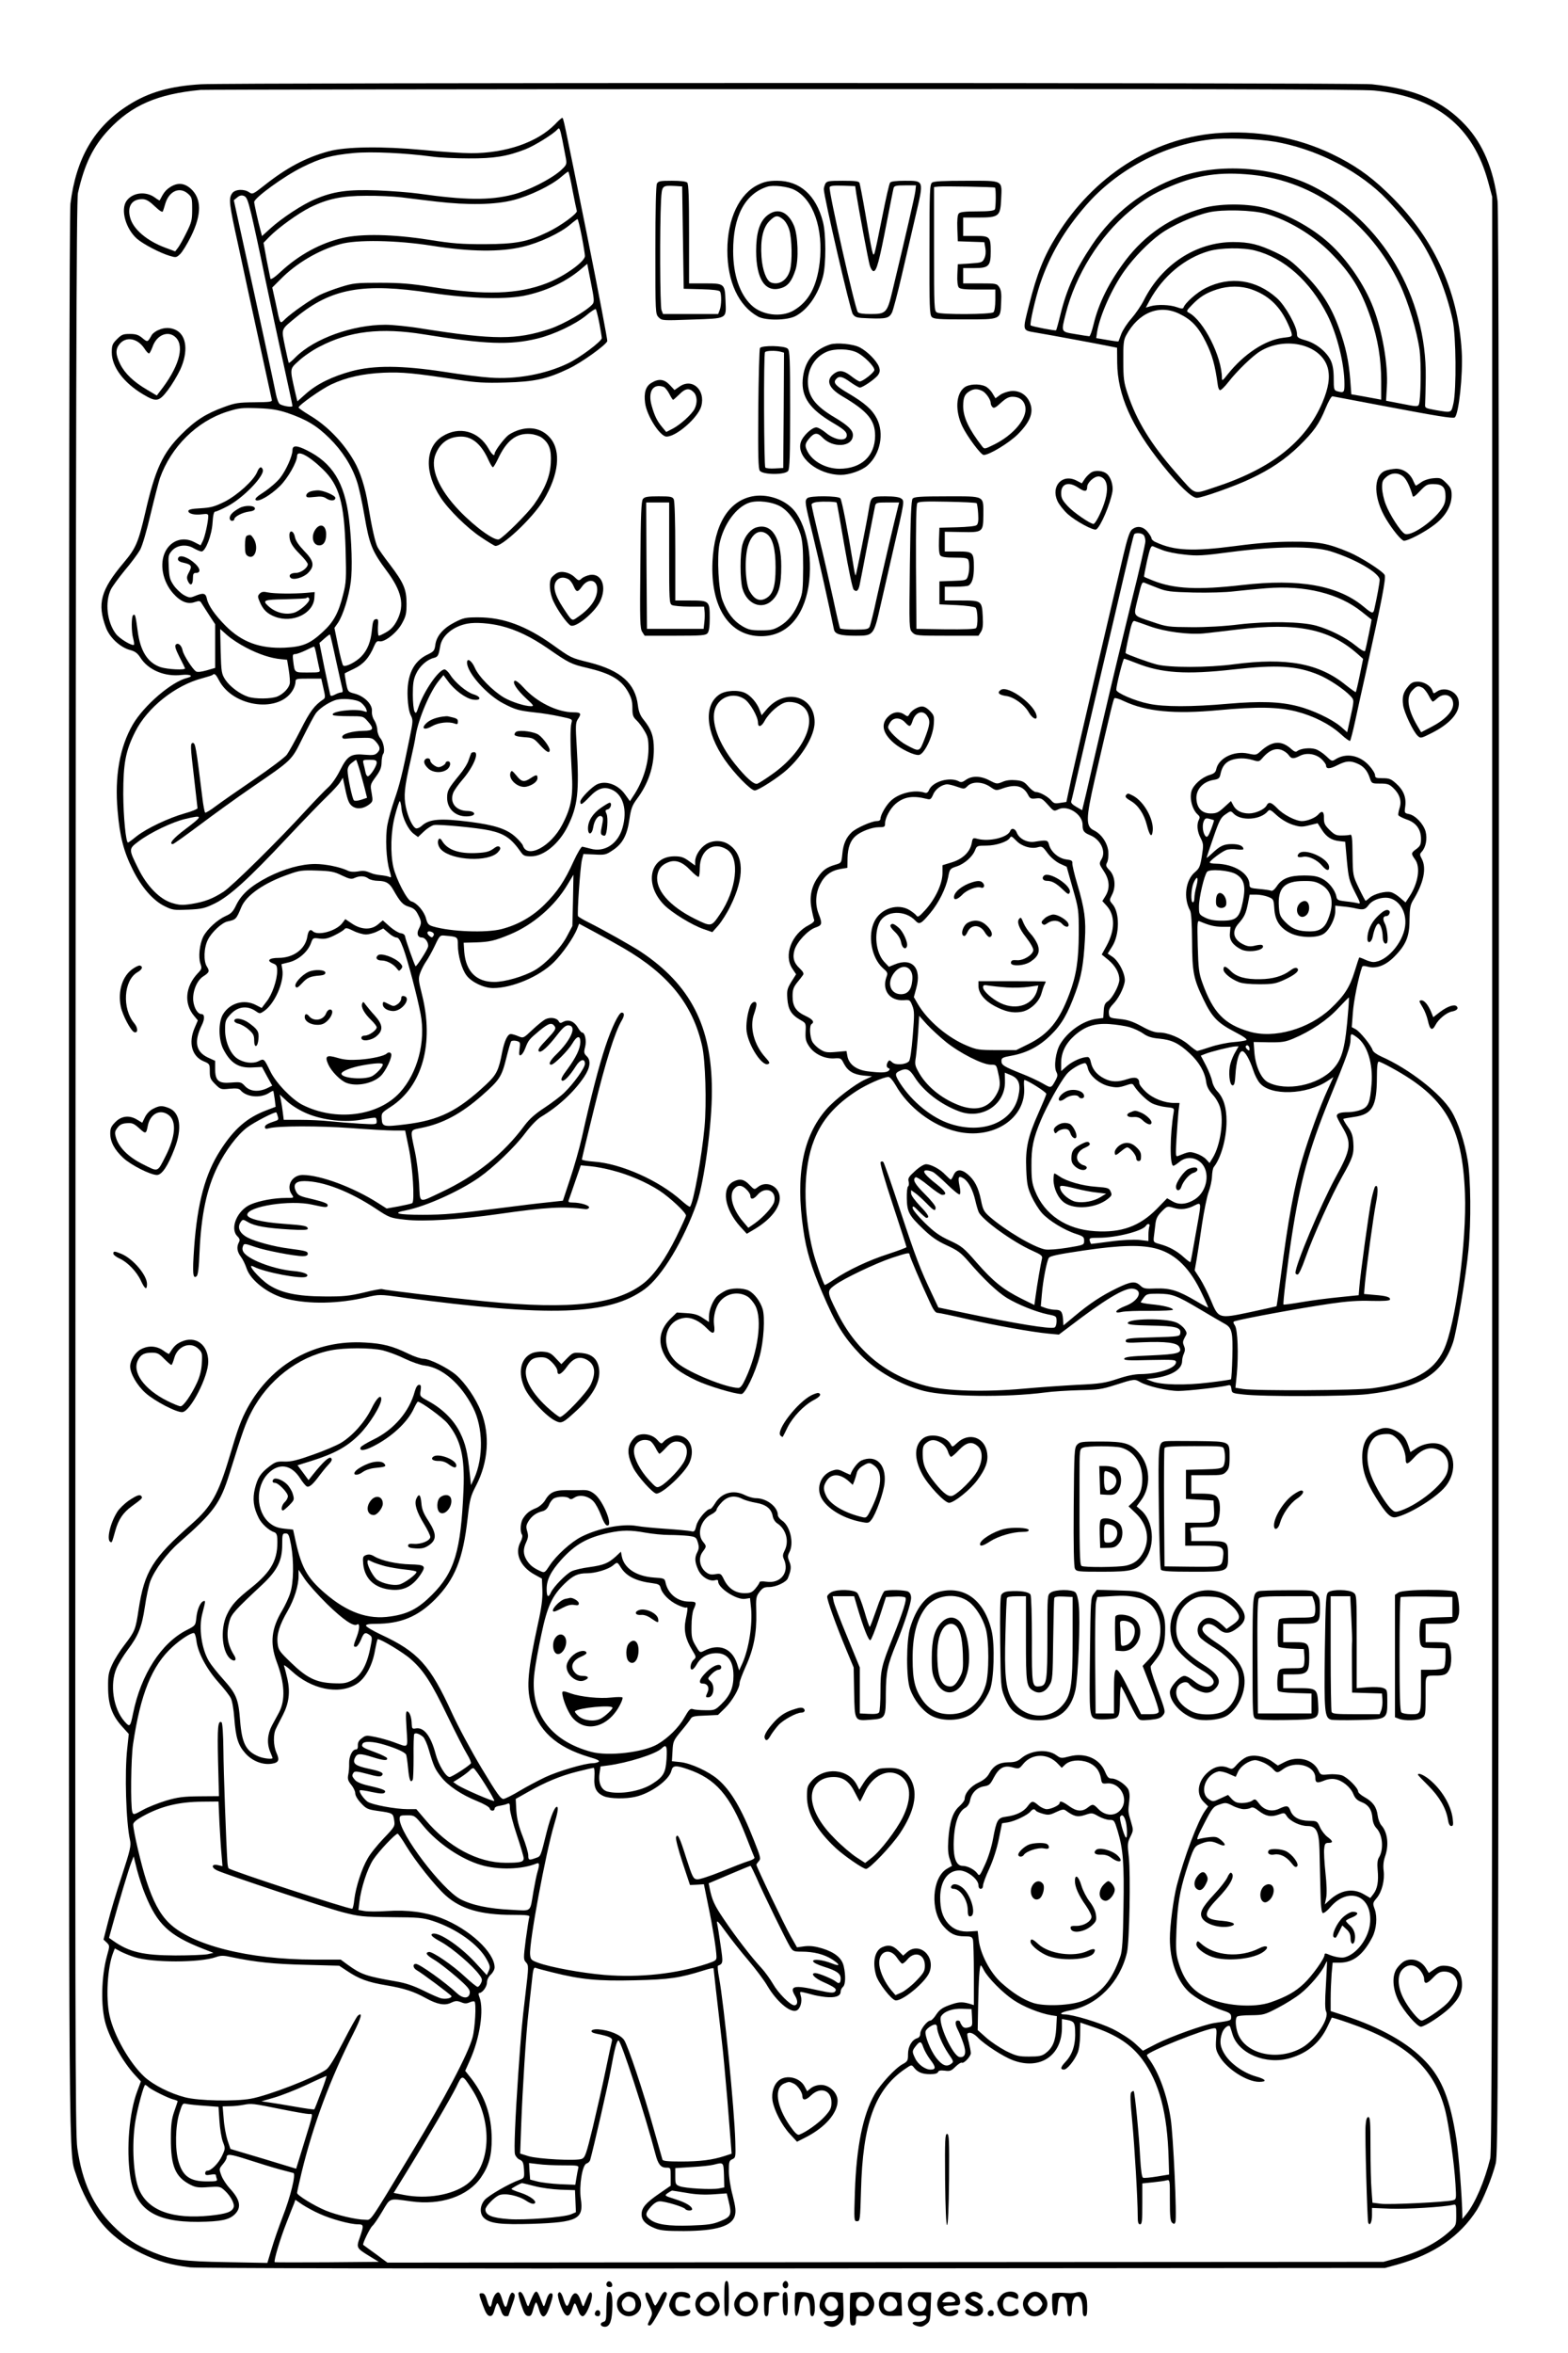 <?xml version="1.0" standalone="no"?>
<!DOCTYPE svg PUBLIC "-//W3C//DTD SVG 20010904//EN"
 "http://www.w3.org/TR/2001/REC-SVG-20010904/DTD/svg10.dtd">
<svg version="1.0" xmlns="http://www.w3.org/2000/svg"
 width="1024pt" height="1536pt" viewBox="0 0 1024 1536"
 preserveAspectRatio="xMidYMid meet">

<g transform="translate(0,1536) scale(0.1,-0.1)"
fill="#000000" stroke="none">
<path d="M1314 14810 c-204 -12 -346 -53 -478 -138 -220 -140 -339 -344 -376
-642 -7 -57 -10 -2108 -10 -6350 0 -6766 -3 -6351 50 -6525 30 -94 99 -228
158 -300 68 -85 152 -149 267 -205 108 -52 187 -75 317 -91 54 -6 1409 -9
3943 -7 l3860 3 83 23 c238 67 407 184 517 356 39 62 100 212 123 304 15 62
17 511 20 6397 2 4440 -1 6355 -8 6412 -27 209 -96 373 -207 493 -148 160
-330 240 -615 270 -108 11 -7453 11 -7644 0z m7661 -41 c404 -41 644 -233 743
-594 l27 -100 0 -6375 c0 -5277 -2 -6384 -13 -6430 -36 -147 -99 -294 -157
-365 l-25 -30 0 25 c-2 117 -23 389 -39 495 -40 257 -94 395 -199 506 -117
124 -292 223 -539 304 l-83 27 0 82 c0 46 3 117 6 159 l7 75 48 0 c87 1 152
52 211 166 27 52 34 131 16 182 -14 39 -14 42 13 74 34 41 53 117 45 179 -4
32 -1 62 9 91 27 76 17 159 -24 205 -10 11 -21 40 -24 64 -7 55 -31 89 -85
119 -23 13 -42 29 -42 36 0 24 -71 95 -107 107 -20 6 -59 9 -87 6 -49 -5 -52
-4 -66 26 -35 73 -136 98 -220 55 l-45 -23 -41 29 c-49 33 -119 45 -164 26
-16 -7 -44 -28 -61 -47 -27 -32 -33 -34 -55 -24 -38 17 -78 13 -115 -12 -83
-56 -105 -152 -49 -209 l30 -30 -20 -28 c-48 -68 -137 -303 -185 -489 -22 -87
-45 -260 -45 -346 0 -143 45 -271 120 -344 44 -43 148 -100 228 -126 43 -14
52 -21 52 -41 0 -24 2 -24 -110 -40 -66 -10 -284 -88 -375 -134 l-91 -47 -53
49 c-30 27 -92 67 -144 93 -86 42 -262 95 -314 95 -44 0 -22 16 38 27 177 34
324 184 369 378 16 70 24 510 12 621 -10 85 -9 95 10 134 20 41 20 43 4 98
-19 63 -20 65 -11 137 4 33 1 59 -7 75 -18 32 -75 70 -107 70 -21 0 -29 8 -45
46 -35 84 -130 125 -230 99 -54 -14 -58 -14 -86 6 -58 44 -168 35 -231 -19
-24 -20 -42 -26 -84 -26 -62 -1 -98 -23 -126 -75 -12 -22 -34 -41 -68 -57 -51
-23 -91 -70 -91 -107 0 -10 -16 -31 -35 -48 -43 -38 -64 -102 -72 -219 -4 -62
-1 -97 10 -127 l14 -43 -33 -19 c-98 -58 -111 -275 -22 -376 42 -48 77 -65
136 -65 43 0 50 -3 56 -22 3 -13 6 -114 6 -225 l0 -202 -32 10 c-48 13 -71 11
-133 -12 -43 -16 -61 -30 -81 -60 -13 -21 -31 -39 -38 -39 -21 0 -66 -58 -66
-85 0 -15 -7 -26 -20 -30 -35 -11 -60 -54 -60 -104 0 -43 -3 -48 -36 -66 -47
-25 -144 -130 -182 -196 -77 -135 -119 -342 -129 -636 -6 -189 -6 -193 14
-193 20 0 20 8 26 202 11 436 91 657 286 791 44 30 44 30 60 10 24 -31 55 -43
106 -43 30 0 47 5 51 14 4 10 16 12 44 9 34 -5 43 -1 70 26 18 17 36 29 41 26
13 -8 59 41 59 62 0 10 -6 42 -13 71 -8 28 -12 54 -9 57 13 13 41 2 68 -26 43
-45 165 -124 229 -148 176 -66 319 29 320 211 l0 58 35 -6 c42 -8 49 -18 51
-64 5 -95 -16 -161 -65 -212 -30 -32 -33 -48 -8 -48 20 0 67 56 89 108 10 23
16 68 17 118 l1 81 82 -28 c155 -52 250 -115 323 -213 111 -151 164 -349 172
-651 l3 -100 -79 -13 c-43 -7 -84 -11 -91 -8 -8 3 -14 47 -19 130 -7 147 -35
428 -42 435 -2 3 -9 0 -16 -7 -8 -8 -7 -56 6 -189 16 -171 36 -511 36 -620 0
-40 4 -53 15 -53 13 0 15 22 15 134 l0 133 68 7 c37 4 77 9 90 13 22 5 22 5
22 -130 0 -107 3 -137 15 -147 12 -10 16 -9 21 4 11 27 -14 572 -31 677 -23
150 -74 292 -136 381 -11 14 -19 29 -19 32 0 21 388 176 442 176 13 0 15 -11
10 -69 -4 -62 -2 -75 22 -115 48 -82 179 -166 259 -166 55 0 45 17 -20 35 -78
22 -161 79 -201 139 -34 51 -40 90 -21 145 12 35 47 60 53 39 3 -7 9 -29 15
-48 39 -126 219 -201 376 -155 114 33 194 100 244 205 14 30 27 57 28 59 1 2
50 -13 107 -33 383 -132 564 -296 635 -576 23 -93 58 -341 66 -476 6 -99 6
-101 -16 -107 -44 -12 -416 -30 -470 -23 l-56 7 -6 82 c-4 45 -7 171 -7 280 0
163 -2 197 -14 197 -10 0 -15 -17 -18 -57 -5 -64 11 -610 17 -631 10 -28 25 1
25 47 l0 48 118 -5 c107 -4 353 11 410 25 21 5 22 3 22 -65 0 -69 -1 -70 -41
-106 -88 -80 -201 -137 -354 -179 l-80 -22 -3252 -2 -3253 -3 -77 57 c-43 31
-79 57 -81 59 -7 5 44 110 60 124 10 8 39 51 65 95 54 90 40 85 186 65 195
-28 373 33 458 156 52 75 71 145 70 254 -1 150 -43 273 -131 389 l-42 53 30
67 c66 146 94 332 63 414 -7 17 -7 27 -1 27 20 0 50 41 50 68 0 17 10 38 25
52 14 13 25 34 25 47 0 98 -165 251 -348 322 -103 39 -220 55 -354 46 -58 -4
-124 -4 -147 0 l-40 7 6 51 c10 90 52 219 90 277 37 56 145 170 160 170 4 -1
30 -37 56 -81 60 -99 189 -261 257 -322 99 -89 230 -127 437 -127 92 0 114 -3
110 -13 -3 -8 -13 -73 -23 -145 -16 -127 -16 -133 1 -152 18 -20 18 -26 -3
-203 -25 -209 -27 -239 -47 -517 -20 -292 -29 -504 -22 -532 4 -14 17 -30 31
-36 20 -9 25 -19 28 -65 3 -54 2 -55 -30 -67 -67 -24 -202 -102 -227 -131 -32
-38 -34 -90 -4 -118 39 -36 109 -44 315 -38 297 10 337 31 317 164 -12 85 10
223 38 230 10 3 20 13 23 22 22 78 119 500 135 591 25 137 39 190 50 190 17 0
176 -492 241 -740 17 -67 35 -90 70 -90 30 0 30 0 30 -59 l0 -59 -74 -51 c-89
-61 -116 -93 -116 -136 0 -39 28 -68 90 -92 36 -14 74 -17 186 -17 212 1 314
32 333 100 8 30 5 55 -14 132 -15 54 -25 122 -25 161 0 59 2 67 23 76 21 10
22 14 19 115 -6 214 -73 889 -106 1070 -8 41 -11 76 -7 78 34 14 34 18 17 133
-9 63 -19 128 -23 144 -4 24 8 12 56 -55 34 -47 101 -132 149 -188 48 -57 103
-130 122 -163 60 -102 147 -178 190 -164 25 8 41 57 30 95 -8 29 -8 30 18 24
15 -3 39 -10 55 -14 15 -5 54 -12 86 -16 65 -7 101 5 101 35 0 10 7 24 15 31
17 14 19 74 5 135 -12 53 -57 90 -140 116 -47 14 -79 18 -115 14 l-50 -7 -42
74 c-40 70 -223 452 -223 465 0 4 7 14 16 24 14 15 11 27 -32 135 -82 209
-151 326 -236 399 -61 52 -177 105 -244 112 l-56 6 4 66 c3 63 6 69 55 129 29
34 57 71 63 81 8 16 24 20 94 22 l85 4 46 45 c47 46 95 129 95 164 0 10 18 58
39 105 53 115 73 219 70 351 -3 98 -2 107 21 138 20 26 30 32 62 32 45 0 112
31 123 57 22 54 24 77 10 109 -12 29 -12 38 0 61 32 60 5 173 -49 208 -14 10
-26 25 -26 34 0 54 -73 111 -143 111 -18 0 -50 9 -72 20 -75 38 -154 16 -196
-55 -12 -19 -25 -35 -30 -35 -24 0 -80 -66 -91 -107 -10 -41 -13 -44 -37 -38
-14 3 -87 10 -161 15 -74 5 -161 13 -192 19 -93 16 -248 -14 -360 -70 -68 -34
-166 -123 -209 -189 -30 -46 -33 -48 -58 -37 -47 21 -70 39 -91 72 -24 39 -25
73 -3 119 13 29 14 42 6 70 -9 29 -7 40 8 65 21 34 52 57 92 66 19 5 32 18 42
40 7 19 22 38 33 44 27 14 85 14 99 0 8 -8 17 -7 35 5 33 22 90 11 123 -24 15
-15 37 -57 50 -91 14 -39 29 -65 39 -67 44 -9 -24 161 -81 205 -28 22 -46 27
-82 26 -25 -1 -55 -1 -66 -1 -109 4 -142 -8 -176 -67 -12 -19 -36 -40 -57 -49
-44 -18 -62 -32 -85 -66 -18 -26 -23 -86 -8 -108 5 -8 1 -28 -11 -50 -38 -73
0 -159 92 -210 l49 -27 3 -75 c2 -56 -5 -113 -30 -225 -65 -299 -74 -402 -47
-510 47 -181 164 -289 384 -355 53 -15 70 -24 60 -31 -8 -5 -25 -9 -39 -9 -50
0 -226 -52 -309 -91 -46 -22 -122 -62 -167 -89 -46 -28 -93 -51 -105 -53 -18
-2 -41 30 -143 199 -67 112 -154 273 -195 363 -142 311 -220 398 -464 511 -53
25 -96 51 -97 58 0 8 19 12 63 12 163 0 275 46 388 159 130 132 183 263 213
531 14 123 19 143 55 212 80 154 92 329 34 480 -35 89 -104 190 -165 243 -56
47 -172 105 -212 105 -17 0 -63 15 -101 34 -100 49 -166 66 -280 72 -327 20
-610 -137 -769 -427 -42 -78 -62 -132 -116 -314 -74 -249 -119 -329 -247 -442
-258 -227 -309 -309 -348 -560 -19 -129 -24 -142 -90 -228 -30 -38 -67 -97
-82 -130 -24 -52 -28 -72 -27 -150 0 -111 25 -182 90 -254 l45 -50 -10 -95
c-18 -157 -8 -483 18 -598 8 -36 2 -63 -53 -232 -35 -105 -76 -242 -91 -304
l-29 -113 21 -20 c20 -20 20 -21 2 -85 -38 -137 -42 -334 -9 -446 30 -103 114
-249 190 -332 l40 -43 -24 -65 c-52 -138 -72 -373 -46 -552 32 -217 159 -302
445 -300 149 2 201 13 239 50 45 45 34 96 -34 169 -20 22 -45 59 -54 83 -16
43 -16 44 9 74 14 16 25 36 25 43 0 27 21 25 142 -14 68 -22 159 -50 203 -62
44 -11 85 -23 91 -24 18 -5 -19 -156 -70 -286 -24 -63 -57 -156 -72 -208 l-28
-93 -266 5 c-286 5 -356 15 -476 63 -112 45 -185 93 -269 178 -128 129 -198
282 -230 503 -14 97 -15 739 -12 6408 2 5029 6 6311 16 6355 43 190 99 304
201 413 150 160 317 233 600 260 19 2 1727 5 3796 5 2664 2 3792 -1 3869 -9z
m-6475 -8224 c36 -9 101 -33 145 -55 44 -21 101 -41 128 -44 116 -14 238 -120
317 -276 65 -128 68 -325 7 -460 l-21 -45 -8 75 c-15 143 -28 195 -63 267 -40
82 -113 155 -206 206 -58 32 -58 32 -52 70 4 30 2 37 -10 37 -11 0 -20 -15
-28 -42 -35 -132 -137 -251 -270 -315 -43 -21 -81 -44 -84 -51 -10 -25 24 -23
81 6 122 61 228 160 268 250 11 23 22 42 25 42 20 0 163 -104 194 -142 86
-105 113 -216 104 -433 -17 -401 -59 -539 -206 -686 -90 -90 -157 -125 -271
-141 -146 -22 -281 26 -427 151 -122 105 -158 173 -200 376 l-9 40 -57 6 c-44
5 -67 14 -95 36 -91 74 -96 239 -10 325 70 70 150 58 208 -32 17 -27 37 -51
45 -54 16 -6 40 16 83 74 14 19 39 50 56 68 23 24 27 35 18 44 -12 12 -51 -24
-117 -106 l-30 -38 -36 49 -36 48 90 28 c153 48 234 93 313 172 66 66 144 191
144 231 0 36 -31 7 -64 -61 -44 -89 -123 -177 -198 -223 -30 -18 -112 -53
-184 -78 -101 -36 -141 -46 -185 -45 -49 2 -61 -2 -99 -31 -59 -45 -77 -73
-95 -144 -17 -69 -10 -125 25 -194 19 -38 66 -81 103 -93 11 -4 17 -18 18 -39
6 -137 -35 -214 -172 -324 -96 -76 -127 -111 -157 -174 -47 -98 -31 -257 30
-294 24 -15 35 1 18 27 -46 73 -55 138 -31 226 13 45 35 70 213 236 99 93 131
157 131 261 0 69 2 74 22 74 19 0 23 -9 36 -77 19 -106 17 -244 -6 -313 -9
-30 -33 -80 -51 -111 -72 -120 -82 -213 -38 -334 54 -143 59 -253 16 -334 -11
-20 -31 -58 -46 -85 -30 -57 -34 -118 -11 -173 8 -19 15 -37 15 -39 0 -10 -61
-3 -91 10 -83 35 -109 85 -121 235 -11 141 -24 173 -112 271 -37 41 -78 93
-91 115 -49 82 -68 219 -44 310 22 85 22 88 8 83 -21 -7 -42 -56 -47 -111 -5
-47 -6 -49 -61 -77 -167 -84 -300 -289 -352 -545 -18 -89 -21 -92 -56 -52 -74
84 -97 242 -52 347 13 30 46 84 73 120 70 93 92 148 112 280 9 63 25 138 35
166 29 77 109 184 190 255 226 198 267 254 328 450 89 284 104 326 142 400
108 209 304 361 519 404 90 18 261 18 340 0z m2351 -971 c17 -8 56 -19 86 -24
65 -11 100 -38 109 -86 3 -19 16 -40 31 -49 57 -38 78 -116 47 -177 -12 -24
-14 -36 -5 -55 39 -86 -20 -163 -115 -148 -27 4 -44 2 -44 -4 0 -5 -12 -23
-26 -40 -22 -26 -33 -31 -72 -31 -59 0 -105 31 -133 87 -20 41 -22 43 -58 37
-30 -5 -43 -1 -65 17 -38 34 -46 91 -17 129 26 36 26 36 1 67 -40 52 -13 141
53 176 21 10 37 25 37 33 0 7 16 29 35 49 40 40 84 46 136 19z m-636 -219 c44
-8 114 -15 155 -15 41 0 98 -3 125 -6 48 -6 52 -9 62 -42 9 -29 8 -42 -3 -64
-19 -36 -17 -65 6 -116 21 -46 74 -78 111 -67 13 4 19 2 19 -9 0 -43 122 -122
176 -113 l32 5 7 -67 c10 -105 -14 -262 -56 -357 l-22 -48 -14 45 c-34 100
-117 133 -215 83 -27 -14 -28 -13 -55 33 -25 42 -28 58 -27 128 0 46 6 93 14
110 21 46 19 50 -31 50 -76 1 -137 51 -153 126 -5 25 -10 27 -75 31 -115 8
-194 60 -210 137 l-6 32 -33 -31 c-50 -45 -80 -57 -173 -70 -46 -6 -98 -18
-116 -27 -36 -17 -117 -100 -135 -138 -17 -38 -28 -30 -28 22 0 61 27 115 96
192 92 101 169 144 311 175 87 18 139 19 238 1z m-160 -228 c36 -57 100 -89
207 -102 38 -5 47 -10 52 -30 10 -39 57 -86 110 -111 27 -13 53 -21 58 -18 11
7 10 -10 -4 -78 -14 -70 -2 -127 42 -199 28 -46 28 -47 9 -65 -21 -19 -27 -68
-7 -62 7 3 19 17 28 33 22 40 60 66 106 72 87 11 134 -40 134 -146 0 -78 -22
-130 -80 -186 -39 -38 -44 -40 -103 -39 -34 0 -71 3 -82 7 -17 6 -26 -3 -55
-54 -37 -66 -106 -134 -176 -175 -91 -53 -320 -80 -432 -50 -272 73 -406 260
-371 523 6 49 26 159 45 246 38 181 70 250 151 329 55 53 86 68 147 68 54 0
137 25 168 50 30 25 29 25 53 -13z m-1918 -239 c103 -100 171 -147 194 -133
19 13 19 -24 0 -76 -25 -64 -25 -69 -7 -69 8 0 22 20 33 45 19 48 28 53 57 32
18 -13 18 -18 3 -90 -22 -109 -61 -176 -117 -205 -38 -20 -57 -23 -125 -20
-110 5 -171 34 -275 135 -75 72 -82 82 -87 125 -7 59 12 120 66 213 43 75 71
165 71 229 l0 39 39 -59 c21 -32 88 -107 148 -166z m-854 -240 c9 -75 65 -181
142 -268 37 -41 74 -88 82 -105 9 -16 19 -73 23 -130 10 -128 24 -176 72 -230
45 -51 114 -78 174 -68 45 7 51 24 29 72 -20 46 -22 121 -2 158 7 16 28 55 45
89 39 76 48 148 29 234 -8 36 -18 74 -22 85 -5 11 16 -2 47 -31 130 -122 310
-159 425 -88 59 36 106 122 123 226 7 37 14 68 17 68 22 0 171 -90 216 -131
85 -75 134 -152 240 -372 53 -109 110 -221 127 -248 17 -28 28 -54 25 -60 -11
-16 -123 -89 -139 -89 -24 0 -73 81 -91 150 -31 118 -77 178 -131 167 -21 -4
-24 0 -25 27 -1 45 -13 79 -28 84 -11 4 -12 -17 -6 -113 8 -134 17 -124 -85
-87 -30 11 -83 26 -117 33 -59 12 -65 12 -90 -8 -20 -14 -27 -29 -26 -47 1
-17 -3 -26 -12 -26 -24 0 -46 -45 -45 -91 1 -24 -2 -59 -6 -76 -5 -26 -1 -38
20 -64 14 -17 26 -42 26 -55 0 -15 15 -41 38 -65 33 -36 44 -41 107 -50 100
-14 102 -15 109 -60 6 -40 5 -43 -68 -119 -41 -43 -89 -102 -105 -132 -39 -66
-77 -186 -87 -266 -3 -34 -10 -62 -14 -62 -33 0 -791 248 -807 264 -3 3 -7 22
-8 43 -8 122 -25 584 -26 731 -1 96 -6 175 -12 179 -24 15 -28 -32 -23 -252
l6 -230 -128 -1 c-106 -1 -142 -6 -217 -28 -49 -15 -118 -42 -152 -61 -60 -33
-62 -33 -69 -13 -12 38 -9 352 5 443 49 328 123 512 258 635 53 48 115 89 139
90 6 0 14 -24 17 -52z m1480 -626 c10 -9 27 -47 38 -86 31 -106 39 -124 80
-176 46 -58 131 -115 234 -157 45 -18 81 -39 83 -48 4 -19 32 -20 32 -1 0 8
14 16 33 18 17 3 40 8 50 13 14 6 17 2 17 -30 0 -21 20 -98 45 -173 25 -74 45
-143 45 -152 0 -25 -20 -30 -117 -30 -183 0 -377 104 -527 283 l-57 67 -55 0
c-81 0 -236 29 -264 49 -26 19 -58 66 -50 74 3 3 38 -2 78 -11 54 -11 75 -13
84 -4 14 14 -10 24 -107 46 -45 10 -76 24 -87 37 -20 24 -21 29 -9 47 7 11 23
10 90 -8 61 -17 85 -20 94 -11 17 17 -1 27 -85 45 -88 19 -107 34 -90 71 14
30 31 31 114 5 73 -23 101 -25 96 -7 -3 6 -36 23 -74 37 -85 31 -95 37 -87 55
8 21 68 19 149 -6 75 -23 125 -46 136 -62 3 -6 9 -46 13 -89 7 -76 16 -100 30
-77 4 5 6 73 6 150 -1 77 1 144 4 149 7 11 33 3 58 -18z m1590 -144 c-6 -91
-20 -116 -94 -163 -75 -48 -209 -71 -292 -50 -40 11 -60 55 -52 116 l7 48 46
6 c131 17 315 75 352 111 32 31 38 17 33 -68z m2500 8 c18 -7 43 -25 56 -40
l25 -26 22 21 c31 29 94 35 148 15 49 -19 77 -53 86 -106 5 -32 8 -35 38 -32
87 9 147 -101 92 -170 -37 -47 -103 -44 -150 6 -30 31 -35 31 -67 6 -36 -28
-73 -25 -121 10 -43 31 -62 37 -62 20 0 -14 -55 -40 -84 -40 -13 0 -38 11 -54
25 -38 32 -43 31 -71 -6 -26 -36 -77 -60 -141 -68 -54 -7 -62 -21 -85 -145 -9
-51 -31 -122 -52 -167 -34 -75 -37 -78 -50 -59 -18 26 -65 50 -97 50 -39 0
-59 47 -58 141 2 129 29 214 78 239 13 8 25 26 29 46 9 49 44 85 90 93 34 5
42 12 64 55 35 66 67 84 123 69 42 -11 43 -11 71 23 41 50 110 66 170 40z
m1405 -35 c20 -10 46 -28 56 -40 24 -26 30 -26 65 0 80 59 211 24 211 -57 0
-32 12 -36 56 -18 23 10 52 14 72 10 47 -7 102 -52 120 -97 11 -27 24 -41 52
-52 47 -18 69 -51 73 -105 2 -26 11 -50 26 -66 41 -43 49 -139 16 -192 -9 -14
-12 -40 -8 -81 7 -76 -2 -123 -28 -157 l-20 -26 -43 25 c-72 42 -154 27 -227
-42 l-27 -25 9 45 c5 27 3 90 -5 163 -7 66 -11 136 -8 157 3 31 8 37 28 37 32
0 30 12 -7 39 -17 13 -39 41 -49 64 -18 40 -19 40 -72 41 -63 1 -105 24 -121
67 -13 33 -23 35 -71 13 -49 -24 -99 -12 -132 31 -24 32 -28 34 -47 20 -12 -8
-41 -15 -65 -15 -34 0 -48 6 -68 27 l-24 26 -50 -23 c-46 -22 -50 -22 -74 -6
-65 42 -26 161 60 182 12 3 42 -3 68 -15 l46 -20 16 35 c18 37 72 73 112 74
12 0 39 -9 60 -19z m-3767 -40 c183 -62 276 -170 380 -436 28 -71 53 -135 56
-141 2 -6 -15 -16 -39 -23 -24 -7 -103 -38 -177 -68 -75 -30 -145 -53 -159
-51 -24 3 -30 13 -70 138 -44 140 -57 165 -67 137 -4 -9 15 -82 42 -164 l49
-148 45 2 46 3 28 -138 c30 -143 53 -288 54 -334 1 -24 -5 -28 -61 -47 -201
-66 -440 -92 -671 -73 -150 13 -353 50 -434 80 -44 16 -48 21 -51 53 -7 78
102 666 158 852 20 66 27 104 20 111 -13 13 -43 -57 -70 -164 -41 -165 -38
-157 -72 -169 -44 -16 -48 -14 -48 18 0 16 -16 71 -36 122 -27 69 -38 114 -42
170 l-4 76 78 44 c120 68 213 106 323 134 55 14 104 25 108 25 5 0 7 -27 5
-60 -5 -71 12 -104 63 -126 40 -16 141 -18 205 -3 102 23 222 111 235 171 8
34 29 36 106 9z m-1323 -99 c36 -57 62 -105 60 -108 -7 -6 -201 78 -241 104
l-27 19 49 31 c26 17 54 39 61 47 7 9 18 14 23 12 6 -2 40 -49 75 -105z
m-1735 -249 c4 -76 10 -171 14 -212 l6 -73 -31 7 c-41 9 -44 -16 -4 -35 61
-28 706 -243 817 -272 113 -29 131 -31 320 -33 179 -1 207 -4 270 -24 157 -51
303 -156 355 -255 21 -38 22 -48 12 -71 l-13 -28 -77 84 c-107 115 -255 210
-283 182 -7 -7 14 -24 64 -51 72 -40 207 -156 248 -214 18 -24 20 -34 10 -54
-6 -13 -16 -24 -22 -24 -6 0 -43 30 -82 66 -78 74 -213 166 -236 162 -27 -5
-16 -21 36 -52 29 -17 93 -67 143 -110 76 -66 90 -84 88 -105 -4 -38 -42 -40
-82 -4 -79 74 -246 193 -270 193 -23 0 -19 -27 5 -41 32 -17 223 -160 227
-169 5 -13 -37 -22 -66 -15 -15 3 -67 26 -117 51 -63 31 -116 49 -175 59 -202
35 -231 46 -320 110 l-45 33 -170 0 c-433 0 -807 95 -954 242 -58 58 -102 140
-145 273 -33 100 -86 326 -86 367 0 13 19 30 63 54 117 65 235 94 388 95 l106
1 6 -137z m6691 87 c17 0 37 4 45 9 10 6 25 1 50 -19 47 -36 80 -43 129 -26
39 14 41 14 56 -10 22 -33 87 -64 135 -64 57 0 75 -35 78 -155 1 -49 4 -162 6
-249 2 -116 7 -161 16 -164 7 -2 28 14 47 36 117 138 273 82 262 -94 -6 -101
-85 -210 -167 -231 -23 -6 -71 3 -113 22 -12 5 -18 3 -18 -6 0 -24 -81 -137
-134 -187 -57 -54 -114 -86 -216 -122 -113 -40 -313 -24 -430 36 -89 45 -142
114 -175 229 -15 50 -17 84 -12 210 7 161 22 251 62 379 50 157 54 163 96 180
50 20 72 20 115 0 46 -22 57 -9 20 23 -26 22 -36 25 -80 20 -28 -3 -60 -9 -70
-13 -15 -6 -6 18 38 102 53 103 60 111 99 124 39 14 45 14 86 -7 24 -13 58
-23 75 -23z m-1359 -10 c3 -5 24 -14 46 -20 35 -10 46 -8 86 11 36 17 49 20
62 11 55 -40 78 -46 126 -30 45 15 48 15 88 -8 23 -13 56 -24 73 -24 30 0 32
-3 53 -72 36 -121 43 -210 38 -500 -3 -211 -8 -283 -20 -318 -55 -159 -127
-245 -245 -291 -79 -31 -250 -38 -324 -14 -65 21 -137 67 -211 134 -71 65
-134 185 -145 276 l-7 60 -48 -3 c-63 -5 -110 12 -146 53 -36 42 -51 91 -51
170 1 106 50 175 125 175 51 0 125 -57 125 -97 0 -14 6 -23 15 -23 9 0 15 9
15 22 0 11 18 61 41 110 25 55 49 129 62 193 l21 103 39 6 c44 7 127 47 146
70 15 18 27 20 36 6z m-3999 -101 c94 -113 245 -215 374 -253 113 -34 268 -30
363 9 20 8 22 -4 7 -55 -6 -19 -17 -75 -26 -125 -24 -142 -8 -129 -143 -122
-150 7 -261 31 -335 70 -121 65 -396 427 -396 523 0 22 4 24 49 24 48 0 49 -1
107 -71z m4583 40 c13 -37 15 -128 3 -113 -14 16 -43 124 -37 134 11 18 23 11
34 -21z m-6401 -486 c80 -196 156 -267 377 -354 l69 -27 -39 -9 c-22 -4 -116
-8 -210 -8 -210 1 -302 22 -406 96 l-27 19 24 87 c38 138 105 364 122 406 l15
39 22 -89 c13 -48 36 -120 53 -160z m3992 110 c44 -103 194 -409 219 -450 19
-31 25 -33 75 -33 80 0 148 -17 201 -51 54 -35 53 -48 -2 -26 -61 24 -123 31
-123 15 0 -9 28 -23 72 -37 81 -25 108 -44 108 -76 0 -30 -10 -38 -29 -22 -21
18 -115 57 -136 57 -36 0 -7 -33 53 -59 76 -34 91 -46 74 -63 -9 -9 -34 -7
-110 10 -158 36 -188 28 -150 -36 21 -34 18 -62 -5 -62 -26 0 -105 80 -138
138 -18 31 -53 80 -78 107 -64 69 -166 201 -244 317 -61 90 -77 124 -93 204
l-6 30 134 57 c73 31 136 57 139 57 3 0 20 -35 39 -77z m-4061 -519 c118 -37
423 -37 530 0 35 12 50 12 108 -1 155 -32 270 -44 478 -49 l220 -6 50 -33 c79
-53 137 -75 259 -95 117 -20 178 -40 256 -83 74 -41 124 -51 165 -31 30 14 40
14 66 4 23 -10 36 -10 56 -1 14 6 28 9 32 5 12 -12 4 -171 -13 -234 -29 -108
-181 -396 -396 -750 -289 -478 -263 -440 -305 -440 -58 0 -185 30 -258 60 -77
32 -187 100 -187 115 0 6 14 67 30 135 76 312 187 610 338 907 52 103 62 142
29 115 -8 -7 -51 -84 -96 -172 -56 -108 -91 -166 -111 -180 -72 -51 -378 -170
-492 -190 -104 -19 -340 -14 -429 9 -98 25 -208 81 -266 134 -97 90 -200 271
-228 402 -25 117 -13 313 24 408 l11 28 41 -22 c23 -11 62 -27 88 -35z m7780
-182 c-7 -107 -6 -158 1 -172 24 -45 -68 -184 -154 -235 -164 -96 -385 -42
-426 103 -12 43 -13 83 -2 97 4 6 45 10 92 10 81 1 89 3 175 48 50 26 116 67
147 92 60 47 139 140 160 187 7 15 13 26 14 25 1 -1 -2 -71 -7 -155z m-2233
96 c26 -49 121 -146 193 -194 65 -44 173 -87 245 -99 l38 -6 -4 -78 c-5 -86
-24 -130 -71 -165 -23 -17 -43 -21 -106 -21 -69 0 -85 4 -152 37 -40 21 -99
60 -129 87 l-55 49 3 168 c3 158 9 254 18 254 2 0 11 -14 20 -32z m-2816 -14
c184 -46 295 -57 535 -51 227 5 293 15 453 65 34 11 62 17 62 13 0 -6 24 -218
54 -476 9 -71 24 -242 36 -380 11 -137 22 -273 24 -302 l4 -52 -46 -15 c-80
-26 -161 -36 -284 -36 -86 0 -120 3 -122 13 -2 6 -27 95 -56 197 -70 252 -168
543 -194 583 -24 35 -97 65 -170 70 -49 3 -60 -19 -14 -28 90 -18 110 -28 104
-49 -3 -12 -22 -97 -41 -191 -19 -93 -57 -260 -83 -369 -44 -181 -51 -200 -73
-209 -38 -14 -285 -1 -348 18 l-54 17 7 192 c8 221 32 602 47 726 5 47 14 134
21 193 9 93 13 107 27 101 9 -4 59 -17 111 -30z m2738 -295 c3 -54 2 -57 -25
-64 -20 -5 -31 -2 -40 11 -7 10 -13 21 -13 26 0 4 -7 8 -15 8 -19 0 -19 -23 1
-62 9 -17 25 -56 35 -86 22 -62 13 -95 -24 -90 -45 6 -145 227 -121 266 20 32
75 52 139 49 l60 -2 3 -56z m-228 -64 c0 -32 35 -113 71 -167 39 -57 39 -57
18 -72 -29 -20 -57 -8 -96 42 -38 50 -76 147 -68 173 7 20 55 50 67 42 5 -2 8
-11 8 -18z m-90 -130 c7 -20 27 -56 46 -81 37 -48 37 -64 1 -64 -35 0 -82 34
-100 73 -22 45 -21 49 4 81 27 34 35 33 49 -9z m-3933 -292 c-22 -60 -42 -110
-44 -112 -2 -3 -59 5 -126 17 -67 12 -144 24 -171 28 l-49 7 83 24 c46 13 140
50 209 82 69 33 129 59 133 60 3 1 -12 -47 -35 -106z m983 22 c142 -218 127
-507 -33 -625 -95 -69 -261 -97 -409 -68 l-67 13 71 115 c146 237 304 508 338
577 39 82 38 83 100 -12z m-2111 11 c22 -19 130 -73 164 -81 15 -4 27 -9 27
-11 0 -3 -10 -33 -22 -67 -17 -49 -22 -85 -22 -177 -1 -180 29 -252 128 -302
34 -17 53 -20 117 -15 73 5 78 4 107 -23 37 -34 65 -85 58 -108 -10 -31 -48
-44 -153 -55 -246 -25 -404 32 -464 168 -38 87 -50 294 -25 448 15 89 55 237
64 237 3 0 13 -6 21 -14z m367 -122 l91 -7 6 -91 c3 -50 13 -111 22 -136 17
-44 17 -46 -5 -93 -23 -49 -71 -97 -96 -97 -8 0 -14 -7 -14 -16 0 -13 7 -15
35 -10 20 4 35 3 35 -3 0 -5 3 -16 6 -25 5 -14 -4 -16 -65 -16 -109 0 -157 33
-185 129 -24 80 -21 232 5 316 20 64 22 67 47 61 15 -3 68 -9 118 -12z m503
-23 c85 -17 165 -31 179 -31 28 0 32 20 -36 -201 l-48 -156 -214 65 -215 64
-19 56 c-10 31 -22 94 -25 139 l-7 83 46 1 c25 0 65 4 90 9 54 10 56 10 249
-29z m1839 -366 c98 0 103 -1 98 -20 -3 -11 -8 -40 -12 -64 l-7 -43 -101 4
c-56 3 -122 11 -148 18 l-46 12 -4 54 -3 54 60 -7 c33 -5 106 -8 163 -8z
m1050 -65 l2 -79 -36 -7 c-48 -9 -222 1 -256 15 -26 10 -28 15 -28 64 l0 54
108 7 c59 3 123 10 142 15 66 17 65 18 68 -69z m-1239 -70 c43 -12 121 -22
172 -24 l94 -3 3 -72 3 -72 -33 -14 c-46 -19 -305 -39 -405 -31 -111 8 -152
25 -153 63 0 20 57 79 89 93 39 16 126 -2 177 -36 20 -14 43 -23 52 -19 27 10
-23 50 -88 71 -33 10 -60 22 -60 25 0 4 55 35 68 38 1 1 38 -8 81 -19z m996
-45 c61 -11 118 -13 176 -9 l85 6 13 -53 c21 -87 15 -100 -54 -128 -50 -21
-82 -25 -194 -29 -147 -5 -224 7 -265 39 -34 26 -33 41 5 84 22 24 40 35 59
35 35 0 157 -37 165 -50 8 -12 45 -13 45 -2 0 20 -43 45 -110 66 -72 23 -72
23 -49 40 13 9 26 16 29 16 3 0 46 -7 95 -15z m-2399 -136 c76 -35 201 -69
251 -69 39 0 40 -6 13 -85 -24 -68 -23 -70 63 -123 l61 -37 -339 -3 c-186 -1
-340 -1 -341 1 -8 7 37 157 77 257 22 58 45 115 50 127 l8 23 45 -31 c25 -16
75 -44 112 -60z"/>
<path d="M3625 14549 c-116 -118 -321 -189 -548 -189 -53 0 -195 9 -315 21
-265 25 -504 22 -617 -9 -150 -41 -275 -108 -421 -224 -71 -56 -76 -58 -97
-43 -33 23 -93 20 -111 -7 -24 -34 -20 -68 39 -335 29 -137 90 -417 135 -623
45 -206 83 -382 85 -390 4 -13 -13 -15 -113 -16 -104 -1 -126 -4 -199 -31
-118 -43 -187 -87 -278 -178 -122 -122 -171 -226 -236 -510 -46 -197 -61 -233
-142 -329 -149 -177 -174 -266 -115 -423 24 -65 93 -129 157 -146 34 -9 49
-21 68 -50 51 -81 159 -126 269 -113 56 6 83 -7 37 -19 -103 -25 -283 -180
-356 -305 -85 -147 -119 -337 -99 -562 14 -167 40 -268 99 -385 57 -115 133
-202 209 -239 51 -25 61 -26 154 -22 90 4 108 9 174 41 96 48 216 156 471 428
110 117 229 240 264 273 35 34 72 74 82 90 l18 29 5 -24 c25 -123 32 -143 57
-162 31 -22 73 -17 112 13 22 18 23 22 14 74 -10 53 -9 55 27 105 29 39 37 60
38 93 0 24 5 49 10 56 14 17 3 80 -19 104 -9 11 -18 35 -19 53 0 18 -9 46 -19
62 -11 16 -18 42 -16 61 4 44 -49 97 -112 114 -45 12 -45 12 -57 71 -6 32 -10
60 -8 62 2 1 29 15 61 30 59 28 99 72 130 147 12 28 20 35 34 32 33 -9 115 55
148 116 26 47 30 65 30 130 0 93 -19 137 -109 255 -37 48 -73 99 -80 113 -16
31 -38 131 -62 275 -18 113 -52 220 -91 286 -71 124 -178 234 -294 302 -38 23
-69 45 -69 49 0 15 150 121 212 150 100 47 209 71 343 77 122 5 199 -2 490
-47 114 -17 170 -21 305 -17 192 5 273 23 415 91 84 40 240 152 251 179 2 7
-56 314 -130 682 -161 798 -156 775 -165 775 -4 0 -25 -18 -46 -41z m71 -225
c6 -38 4 -42 -38 -80 -65 -56 -210 -129 -308 -154 -151 -39 -313 -37 -615 6
-55 8 -176 17 -270 21 -193 7 -287 -6 -407 -57 -82 -34 -217 -123 -292 -191
l-55 -50 -10 38 c-16 59 -41 173 -41 184 0 27 195 169 315 228 119 59 188 78
335 92 115 11 339 0 510 -23 47 -7 155 -12 240 -12 166 -1 252 13 370 59 62
24 187 102 211 131 12 14 16 6 31 -67 9 -46 20 -102 24 -125z m43 -206 c13
-68 26 -128 28 -135 6 -16 -107 -99 -192 -139 -131 -63 -208 -77 -410 -78
-152 0 -209 4 -365 29 -232 36 -439 41 -565 11 -142 -33 -284 -110 -402 -220
-41 -38 -64 -53 -67 -45 -2 8 -13 63 -25 124 l-20 110 37 38 c57 59 189 154
267 193 116 57 210 76 365 76 74 1 178 -4 230 -10 52 -7 156 -19 230 -28 208
-24 383 -21 503 10 106 27 247 95 312 151 22 19 42 34 46 35 3 0 16 -55 28
-122z m-2097 -159 c15 -63 55 -247 88 -409 34 -162 88 -416 121 -563 32 -147
59 -272 59 -277 0 -10 -54 -3 -81 11 -9 4 -20 32 -27 66 -12 62 -113 530 -214
987 l-61 279 22 18 c15 13 29 16 44 10 18 -7 26 -27 49 -122z m2157 -141 c12
-62 21 -120 21 -129 0 -37 -136 -134 -250 -178 -185 -72 -403 -79 -745 -25
-145 23 -212 28 -345 28 -151 0 -173 -2 -253 -27 -49 -15 -112 -39 -140 -53
-59 -30 -177 -112 -224 -156 -36 -35 -32 -43 -63 106 l-22 99 54 54 c102 104
249 191 389 229 108 31 369 26 599 -10 250 -40 449 -42 594 -7 110 26 246 90
311 146 22 19 43 34 46 35 4 0 16 -51 28 -112z m71 -443 c-36 -43 -190 -132
-280 -162 -217 -72 -363 -72 -827 1 -88 15 -199 26 -246 26 -215 0 -464 -90
-585 -210 -23 -24 -44 -41 -46 -39 -2 2 -13 51 -25 108 -24 120 -29 106 75
192 229 187 436 224 879 157 262 -39 500 -45 629 -14 138 32 259 91 356 174
l35 30 24 -123 c21 -104 23 -126 11 -140z m44 -125 c9 -47 16 -91 16 -97 0
-21 -146 -130 -223 -166 -146 -70 -338 -105 -507 -92 -52 3 -187 20 -300 38
-277 42 -458 43 -604 4 -125 -34 -228 -84 -299 -148 l-55 -49 -16 67 c-34 151
-35 143 27 199 30 28 90 69 134 91 195 102 400 126 683 80 401 -65 559 -71
740 -27 108 26 250 94 320 152 30 26 58 43 61 40 3 -4 14 -45 23 -92z m-2039
-585 c124 -42 193 -83 276 -165 83 -82 145 -178 179 -280 13 -36 35 -138 50
-226 32 -188 50 -232 142 -356 102 -136 122 -226 72 -326 -19 -37 -38 -59 -68
-77 -24 -14 -47 -25 -52 -25 -5 0 -7 25 -6 56 4 50 2 55 -15 52 -14 -3 -19
-16 -24 -68 -7 -78 -29 -134 -70 -176 -36 -37 -106 -72 -118 -58 -5 5 -20 62
-33 127 l-24 118 23 33 c33 49 72 173 84 269 11 84 6 266 -12 412 -29 235
-108 363 -276 446 -66 33 -93 33 -93 0 0 -38 -42 -131 -80 -180 -21 -27 -69
-68 -105 -92 -47 -30 -63 -45 -55 -53 16 -16 96 30 158 91 51 50 112 157 112
196 0 42 75 4 168 -86 108 -105 140 -218 149 -527 5 -188 4 -212 -16 -290 -30
-121 -62 -180 -133 -245 -84 -78 -131 -97 -248 -103 -162 -7 -280 36 -386 142
-71 72 -114 133 -123 178 -8 37 -23 40 -79 17 -29 -12 -37 -12 -70 6 -20 11
-50 39 -67 63 -26 38 -30 54 -33 121 -4 70 -2 80 20 105 33 38 95 46 143 17
20 -11 43 -21 51 -21 26 0 67 106 72 187 3 50 9 73 17 73 8 0 44 16 82 36 104
55 244 201 229 239 -9 24 -23 17 -37 -17 -22 -54 -128 -150 -212 -193 -65 -32
-89 -39 -157 -43 -58 -3 -80 -8 -80 -18 0 -18 42 -28 91 -21 32 4 39 2 39 -12
0 -36 -22 -137 -36 -163 l-14 -28 -41 21 c-72 38 -151 13 -189 -61 -40 -79
-19 -195 51 -274 48 -54 95 -73 142 -56 27 9 34 8 42 -6 6 -9 28 -44 50 -78
l40 -61 0 -142 0 -143 -55 -16 c-36 -10 -60 -13 -70 -7 -22 14 -80 104 -87
135 -7 36 -30 55 -45 40 -8 -8 -2 -29 23 -79 19 -37 36 -71 37 -75 6 -14 -114
-8 -160 7 -84 29 -132 105 -149 236 -14 103 -16 112 -29 104 -13 -8 -13 -110
0 -154 5 -19 7 -37 5 -40 -11 -10 -94 39 -118 71 -58 76 -73 207 -33 290 10
20 51 76 91 125 41 48 86 109 100 134 15 28 43 124 69 235 25 104 52 208 60
232 73 206 243 373 441 435 77 24 92 26 205 22 80 -3 124 -10 185 -30z m-267
-1533 c82 -43 161 -69 227 -75 l40 -4 11 -68 c6 -38 9 -78 6 -89 -7 -30 -42
-66 -79 -82 -39 -17 -148 -18 -194 -2 -54 18 -117 66 -147 110 -25 39 -27 48
-31 186 l-3 146 46 -41 c26 -23 81 -59 124 -81z m586 -82 c20 -91 39 -175 42
-187 4 -16 2 -23 -7 -23 -8 0 -26 -6 -41 -14 -19 -10 -28 -11 -31 -3 -2 7 -19
86 -38 176 l-33 164 33 29 c18 16 34 28 36 26 2 -2 20 -78 39 -168z m-126 28
c7 -35 15 -73 18 -85 6 -22 5 -23 -75 -23 -90 0 -86 -3 -96 73 -5 41 -4 47 12
47 10 0 41 11 68 24 28 14 53 25 56 25 3 1 11 -27 17 -61z m-639 -157 c93
-181 404 -219 487 -59 8 15 14 36 14 48 0 19 6 20 84 20 l84 0 14 -62 c13 -55
13 -64 0 -73 -58 -39 -87 -77 -148 -198 -37 -73 -78 -146 -91 -164 -13 -17
-108 -89 -211 -159 -103 -70 -216 -149 -251 -175 -35 -27 -67 -46 -71 -44 -4
3 -13 49 -19 102 -40 323 -45 353 -61 353 -18 0 -17 -20 6 -215 13 -110 23
-205 24 -211 0 -5 -37 -21 -82 -33 -106 -30 -250 -98 -316 -150 -28 -23 -53
-41 -56 -41 -14 0 -30 168 -31 315 0 202 15 283 78 408 79 158 262 304 440
350 33 9 62 18 65 21 12 13 22 4 41 -33z m928 -147 c14 -11 30 -30 34 -42 8
-21 7 -22 -14 -15 -55 20 -226 -1 -202 -25 3 -4 49 -7 101 -7 95 0 96 0 125
-33 45 -50 39 -62 -28 -63 -72 -1 -138 -20 -138 -39 0 -10 8 -14 25 -12 14 2
58 5 98 5 69 2 75 0 98 -26 28 -33 30 -50 7 -72 -14 -14 -29 -16 -77 -12 -94
9 -117 -6 -165 -101 -24 -48 -56 -93 -79 -113 -21 -19 -86 -86 -144 -149 -180
-197 -480 -493 -538 -531 -71 -46 -124 -66 -210 -80 -60 -9 -79 -8 -128 7 -80
25 -162 109 -219 224 -64 129 -64 128 4 179 74 56 220 126 303 145 118 28 118
22 0 -67 -79 -59 -110 -97 -81 -97 5 0 83 56 173 123 90 68 244 179 343 247
267 183 257 173 332 324 36 72 74 144 85 159 22 30 75 67 123 85 45 17 140 9
172 -14z m-8 -441 c11 -38 26 -93 34 -124 l14 -57 -39 -13 c-23 -7 -42 -9 -47
-3 -11 11 -41 155 -41 194 0 19 9 36 26 49 15 12 28 21 30 21 1 0 12 -30 23
-67z m111 48 c0 -21 -39 -83 -56 -88 -6 -2 -14 9 -17 25 -3 17 -9 41 -13 56
-6 25 -5 26 40 26 38 0 46 -3 46 -19z"/>
<path d="M2023 12150 c-13 -5 -23 -16 -23 -25 0 -13 9 -14 54 -9 41 5 59 3 79
-11 27 -17 57 -15 57 5 0 16 -80 50 -115 49 -16 0 -40 -4 -52 -9z"/>
<path d="M1565 12044 c-44 -24 -65 -45 -65 -66 0 -10 7 -18 15 -18 8 0 15 4
15 10 0 17 51 44 94 50 27 3 41 10 41 20 0 21 -63 24 -100 4z"/>
<path d="M2067 11913 c-39 -44 -28 -113 18 -113 29 0 45 26 45 72 0 54 -32 74
-63 41z"/>
<path d="M1890 11866 c0 -42 17 -72 69 -124 28 -28 51 -57 51 -65 0 -24 -45
-57 -78 -57 -34 0 -50 -16 -34 -32 17 -17 83 1 114 32 44 45 39 78 -26 144
-36 38 -56 67 -60 91 -8 41 -36 49 -36 11z"/>
<path d="M1613 11863 c-9 -3 -13 -26 -13 -63 0 -50 3 -61 21 -71 46 -24 71 61
34 117 -16 24 -20 26 -42 17z"/>
<path d="M1165 11720 c-9 -15 2 -27 32 -33 53 -12 59 -21 38 -61 -16 -29 -17
-39 -7 -61 16 -34 32 -23 32 21 0 27 4 34 19 34 32 0 31 26 -2 58 -44 42 -99
63 -112 42z"/>
<path d="M1696 11485 c-14 -15 -14 -20 0 -53 21 -51 49 -79 100 -98 115 -44
251 21 257 123 l2 38 -55 -5 c-82 -7 -210 -6 -252 3 -27 6 -40 4 -52 -8z m324
-38 c0 -21 -64 -77 -101 -87 -55 -16 -120 1 -166 43 -42 38 -31 43 109 45 72
2 134 5 137 7 9 10 21 5 21 -8z"/>
<path d="M7939 14490 c-418 -36 -799 -282 -1038 -668 -84 -135 -129 -248 -181
-454 -43 -168 -44 -164 38 -178 102 -17 431 -78 487 -90 l50 -10 1 -98 c2
-210 93 -415 295 -667 109 -136 192 -215 225 -215 33 0 248 76 351 125 130 61
226 126 317 214 96 94 131 143 173 246 19 46 38 79 45 78 7 -1 155 -29 328
-62 353 -67 457 -84 470 -76 26 16 55 280 46 430 -24 406 -189 757 -493 1045
-113 108 -214 177 -355 245 -232 111 -494 157 -759 135z m386 -55 c258 -45
518 -173 699 -344 81 -78 205 -224 253 -299 92 -143 170 -338 210 -522 22
-105 25 -450 5 -542 -15 -65 -10 -63 -117 -45 -69 13 -70 13 -68 42 1 17 3 93
4 170 7 528 -286 1024 -739 1250 -257 128 -613 152 -874 59 -235 -85 -427
-235 -567 -444 -108 -161 -165 -288 -206 -454 -13 -54 -26 -100 -28 -102 -4
-5 -159 25 -166 32 -8 8 29 172 61 269 63 188 158 351 301 515 200 230 503
392 807 429 98 13 312 5 425 -14z m-150 -216 c412 -41 772 -308 966 -713 56
-118 113 -307 130 -433 11 -86 8 -321 -5 -354 -6 -14 -17 -14 -110 5 l-104 20
5 90 c9 143 -29 362 -88 516 -57 150 -171 317 -290 424 -116 105 -294 200
-434 232 -116 27 -286 25 -390 -5 -209 -58 -376 -172 -505 -341 -107 -142
-175 -278 -209 -420 -10 -41 -22 -75 -27 -75 -5 0 -46 6 -91 14 -96 16 -94 11
-63 133 63 252 222 507 418 670 94 78 151 113 262 160 178 76 329 98 535 77z
m90 -254 c145 -40 307 -137 423 -253 135 -136 201 -243 265 -432 46 -136 67
-265 67 -412 l0 -117 -27 5 c-16 3 -59 11 -98 18 l-70 12 -7 95 c-10 124 -29
213 -72 333 -52 145 -115 244 -226 357 -83 84 -108 102 -190 142 -110 52 -171
67 -278 67 -241 -1 -464 -146 -582 -380 -18 -36 -55 -89 -81 -119 -27 -30 -56
-75 -66 -100 -9 -25 -18 -48 -19 -50 -2 -1 -35 3 -74 10 l-71 12 6 41 c18 107
97 285 179 399 61 86 155 182 233 239 74 55 223 121 318 142 88 20 284 15 370
-9z m-70 -240 c192 -49 361 -200 474 -422 63 -126 111 -319 111 -450 0 -55 -3
-59 -47 -47 -21 6 -23 12 -23 83 0 52 -6 89 -19 117 -26 56 -94 112 -163 132
-52 15 -58 20 -58 43 0 48 -76 184 -131 233 -135 121 -304 146 -465 66 -55
-27 -135 -97 -145 -128 -3 -8 -15 -8 -44 3 -46 16 -126 19 -171 6 l-31 -9 25
47 c87 158 228 276 387 322 76 22 221 24 300 4z m-22 -254 c104 -36 177 -101
229 -206 14 -28 28 -62 32 -77 6 -26 5 -26 -55 -33 -116 -14 -256 -106 -361
-238 -33 -42 -38 -46 -38 -25 -1 141 -119 374 -215 426 -19 10 -18 13 20 52
51 53 92 78 163 101 75 24 156 24 225 0z m-472 -159 c81 -39 125 -86 174 -185
42 -85 60 -149 78 -281 2 -17 8 -31 14 -33 6 -2 31 22 56 54 53 69 158 171
207 200 166 101 400 43 441 -109 16 -61 5 -131 -35 -226 -110 -256 -333 -432
-704 -553 -145 -47 -117 -57 -251 94 -166 189 -258 340 -317 517 -25 75 -28
100 -28 215 -1 109 2 136 18 165 81 150 216 205 347 142z"/>
<path d="M4290 14161 c-6 -13 -10 -168 -10 -435 0 -412 0 -416 22 -438 21 -21
25 -21 217 -14 234 8 224 2 219 122 -4 112 -7 114 -134 114 l-104 0 0 323 c0
238 -3 326 -12 335 -8 8 -45 12 -100 12 -76 0 -89 -2 -98 -19z m170 -352 l5
-334 115 -3 c76 -2 117 -7 122 -15 11 -17 10 -91 -2 -121 l-10 -26 -180 0
-180 0 -10 26 c-10 26 -12 537 -3 716 6 98 6 98 93 94 l45 -3 5 -334z"/>
<path d="M4955 14156 c-126 -58 -205 -224 -205 -431 0 -205 74 -362 201 -432
52 -27 190 -25 245 4 81 43 148 141 179 260 20 78 20 277 -1 356 -45 173 -150
267 -299 267 -52 0 -83 -6 -120 -24z m234 -36 c123 -62 189 -255 164 -474 -19
-158 -72 -255 -169 -312 -81 -48 -208 -32 -277 34 -76 72 -119 198 -119 352
-1 226 76 374 222 421 38 13 136 2 179 -21z"/>
<path d="M5005 13949 c-46 -41 -67 -113 -67 -229 1 -184 60 -272 162 -241 46
13 71 46 95 119 22 66 16 225 -9 287 -41 98 -113 123 -181 64z m108 -20 c16
-12 33 -41 42 -71 17 -60 20 -205 4 -262 -18 -65 -71 -100 -124 -80 -30 12
-56 81 -62 167 -8 114 10 192 52 234 38 38 53 40 88 12z"/>
<path d="M5390 14161 c-5 -11 -10 -27 -10 -36 0 -47 173 -793 189 -815 17 -23
25 -25 107 -28 111 -4 130 1 149 37 8 17 37 126 64 243 27 117 68 294 91 392
54 230 55 226 -69 226 -59 0 -92 -4 -98 -12 -6 -7 -29 -109 -52 -226 -23 -117
-45 -222 -50 -235 -10 -26 -14 -9 -61 266 -17 98 -34 185 -37 193 -4 11 -28
14 -109 14 -92 0 -104 -2 -114 -19z m202 -66 c18 -113 78 -433 88 -467 6 -21
17 -38 25 -38 20 0 37 65 85 313 23 117 43 220 46 230 4 14 17 17 76 17 l70 0
-4 -37 c-4 -34 -63 -290 -149 -648 -35 -148 -42 -155 -144 -155 -48 0 -76 4
-83 13 -18 21 -192 793 -184 815 3 9 26 12 86 10 l81 -3 7 -50z"/>
<path d="M6087 14168 c-15 -12 -17 -52 -17 -437 -1 -374 1 -426 15 -440 13
-14 47 -16 215 -16 239 0 233 -3 238 110 3 58 0 81 -12 100 -16 24 -20 25
-126 25 l-110 0 0 50 0 50 74 0 c93 0 106 13 106 108 0 96 -6 102 -100 102
l-80 0 0 60 0 60 99 0 c134 0 144 8 149 118 6 129 18 122 -226 122 -151 0
-213 -3 -225 -12z m411 -33 c7 -7 6 -131 -1 -142 -6 -9 -41 -13 -116 -13 -81
0 -112 -4 -120 -14 -8 -9 -11 -45 -9 -98 l3 -83 87 -3 86 -3 7 -39 c4 -25 2
-49 -7 -67 -12 -26 -18 -28 -93 -33 l-80 -5 -3 -68 c-2 -42 2 -74 9 -83 9 -11
40 -14 125 -14 l114 0 0 -68 c0 -40 -5 -73 -12 -80 -15 -15 -340 -17 -369 -2
-18 10 -19 26 -19 415 l0 404 28 3 c31 4 365 -2 370 -7z"/>
<path d="M1109 14137 c-28 -19 -40 -34 -66 -85 -1 -2 -15 6 -31 18 -59 44
-147 34 -186 -22 -40 -57 -5 -182 69 -247 41 -35 149 -92 213 -111 40 -12 44
-12 68 11 14 13 46 65 71 115 71 144 71 249 -3 314 -43 37 -87 39 -135 7z
m118 -41 c26 -23 28 -29 28 -103 0 -70 -4 -85 -38 -153 -20 -41 -45 -85 -55
-98 l-18 -23 -67 25 c-119 45 -207 120 -227 195 -20 74 11 121 78 121 25 0 44
-10 82 -46 34 -32 51 -42 54 -33 3 8 10 30 16 51 25 81 93 111 147 64z"/>
<path d="M1033 13205 c-17 -7 -36 -22 -42 -32 -27 -48 -27 -48 -61 -20 -25 21
-42 27 -82 27 -44 0 -54 -4 -84 -34 -30 -30 -34 -40 -34 -87 0 -94 78 -198
204 -273 87 -52 104 -49 162 27 26 34 62 94 81 134 53 116 43 222 -27 258 -36
18 -75 19 -117 0z m117 -50 c57 -61 15 -198 -108 -353 l-18 -24 -64 38 c-87
51 -144 105 -175 167 -30 61 -32 96 -5 130 42 53 118 40 163 -28 12 -19 26
-34 31 -32 4 1 14 21 22 42 27 81 106 111 154 60z"/>
<path d="M5420 13111 c-109 -36 -169 -114 -178 -231 -8 -112 46 -190 192 -277
78 -46 96 -62 96 -84 0 -44 -78 -34 -138 17 -22 18 -49 34 -61 34 -29 0 -88
-55 -101 -96 -32 -97 109 -213 261 -214 56 0 136 28 174 61 84 74 111 209 61
307 -29 57 -78 101 -185 164 -85 50 -101 69 -82 92 20 24 41 20 95 -19 27 -19
55 -35 61 -35 20 0 103 58 120 83 12 19 13 30 5 53 -15 39 -76 101 -125 126
-43 23 -152 33 -195 19z m176 -52 c46 -22 114 -90 114 -114 0 -16 -75 -75 -95
-75 -7 0 -29 14 -50 30 -50 40 -79 46 -111 26 -65 -43 -48 -97 47 -153 165
-97 214 -156 214 -258 -1 -133 -91 -215 -234 -215 -88 1 -173 47 -207 112 -20
38 -18 52 12 87 31 37 53 39 84 6 69 -73 200 -64 200 15 0 32 -32 63 -119 115
-130 77 -175 139 -175 235 1 88 48 161 124 194 52 22 145 20 196 -5z"/>
<path d="M4963 13088 c-4 -7 -9 -186 -11 -398 -2 -309 0 -389 10 -403 20 -27
165 -28 185 -1 10 14 13 98 13 400 0 334 -2 385 -16 398 -20 20 -168 23 -181
4z m135 -24 l22 -6 -2 -377 -3 -376 -54 -3 c-30 -2 -58 1 -63 6 -9 9 -12 738
-2 753 6 10 68 12 102 3z"/>
<path d="M4253 12860 c-36 -22 -49 -64 -40 -131 11 -84 98 -219 140 -219 65 0
207 125 227 199 28 105 -58 184 -140 129 l-35 -24 -31 33 c-37 39 -73 43 -121
13z m82 -26 c9 -4 25 -24 36 -45 11 -22 22 -39 25 -39 2 0 20 16 40 35 39 40
65 44 94 15 23 -23 26 -69 6 -109 -19 -37 -95 -105 -144 -130 l-41 -21 -26 31
c-34 41 -50 73 -69 140 -27 93 9 149 79 123z"/>
<path d="M6297 12830 c-55 -43 -60 -152 -13 -252 32 -67 122 -188 140 -188 37
0 165 78 222 134 79 79 104 139 83 199 -20 58 -69 90 -128 84 -23 -3 -56 -14
-71 -26 l-29 -21 -20 33 c-11 19 -32 39 -46 45 -41 19 -109 15 -138 -8z m116
-21 c25 -11 57 -57 57 -81 0 -8 5 -19 12 -26 9 -9 22 -2 54 28 33 30 52 40 77
40 45 0 75 -24 83 -65 14 -75 -75 -183 -204 -247 -61 -30 -63 -31 -78 -12 -86
111 -124 190 -124 264 1 57 10 78 45 98 25 14 48 15 78 1z"/>
<path d="M3399 12556 c-25 -6 -59 -22 -76 -34 -29 -21 -93 -106 -93 -124 0
-19 -18 -5 -38 31 -66 118 -194 152 -304 82 -113 -72 -117 -237 -11 -398 52
-80 173 -199 263 -259 41 -28 83 -53 92 -57 39 -14 246 180 317 297 100 166
117 320 45 406 -48 57 -118 77 -195 56z m139 -53 c48 -35 64 -79 59 -164 -4
-87 -38 -171 -111 -274 -43 -59 -189 -205 -226 -225 -27 -15 -155 77 -260 186
-137 143 -193 279 -155 370 31 76 88 114 167 114 73 0 133 -52 178 -153 12
-26 24 -47 29 -47 4 0 18 23 32 52 57 123 121 172 212 165 27 -2 60 -13 75
-24z"/>
<path d="M9044 12286 c-78 -34 -74 -180 9 -316 43 -71 100 -140 116 -140 28 0
134 55 198 104 73 55 113 124 113 194 0 37 -6 50 -35 79 -33 33 -39 35 -86 31
-29 -3 -62 -14 -79 -27 -16 -11 -31 -21 -33 -21 -3 0 -10 14 -17 30 -20 49
-65 80 -113 80 -23 -1 -56 -7 -73 -14z m119 -36 c21 -17 44 -62 63 -129 3 -9
19 3 47 33 39 41 48 46 87 46 60 0 80 -20 80 -80 0 -36 -7 -56 -29 -87 -61
-85 -203 -179 -238 -157 -28 16 -99 127 -123 191 -13 32 -23 80 -24 106 -1 42
3 52 27 73 34 29 76 31 110 4z"/>
<path d="M7130 12278 c-13 -7 -34 -27 -45 -43 l-20 -30 -35 18 c-92 47 -169
-36 -124 -134 10 -22 40 -60 67 -85 53 -47 169 -110 186 -100 29 18 92 166
106 248 6 40 -11 94 -37 115 -23 20 -71 25 -98 11z m84 -50 c22 -30 20 -87 -4
-157 -21 -62 -57 -131 -69 -131 -21 0 -132 76 -168 116 -35 38 -43 53 -43 85
0 63 50 78 114 34 40 -27 56 -25 56 6 0 28 44 69 74 69 14 0 31 -9 40 -22z"/>
<path d="M4913 12120 c-155 -31 -248 -183 -260 -425 -14 -298 109 -488 318
-488 162 0 275 120 309 325 31 196 -16 422 -108 511 -65 64 -170 94 -259 77z
m187 -68 c54 -33 104 -104 128 -181 13 -44 17 -92 17 -216 -1 -142 -3 -166
-23 -216 -32 -80 -73 -133 -129 -166 -41 -24 -59 -28 -123 -28 -64 0 -82 4
-123 28 -56 33 -98 87 -128 166 -27 68 -38 283 -20 372 26 125 108 238 193
267 55 19 155 6 208 -26z"/>
<path d="M4943 11918 c-40 -10 -79 -57 -94 -111 -17 -59 -17 -232 0 -290 30
-103 129 -141 196 -74 43 43 57 97 57 221 0 183 -61 281 -159 254z m64 -43
c39 -27 58 -99 58 -220 0 -126 -18 -180 -69 -204 -38 -18 -71 -2 -100 49 -29
48 -35 214 -12 293 24 83 74 116 123 82z"/>
<path d="M4199 12103 c-11 -13 -15 -98 -17 -430 -4 -368 -2 -416 12 -438 l16
-25 199 0 c172 0 200 2 212 17 9 11 14 43 14 98 0 112 -3 115 -126 115 l-99 0
0 321 c0 202 -4 327 -10 340 -9 17 -22 19 -99 19 -70 0 -91 -3 -102 -17z m171
-353 c0 -315 1 -330 19 -340 11 -5 62 -10 114 -10 l95 0 3 -27 c2 -16 2 -48
-1 -73 l-5 -45 -185 0 -185 0 -3 413 -2 412 75 0 75 0 0 -330z"/>
<path d="M5272 12108 c-18 -18 -16 -28 37 -244 39 -159 108 -469 137 -612 6
-32 41 -42 144 -42 114 0 116 2 159 191 18 79 55 239 81 354 78 336 78 335 55
351 -12 9 -46 14 -102 14 -93 0 -95 -2 -108 -80 -14 -88 -83 -432 -87 -436 -3
-2 -10 33 -17 79 -33 205 -73 412 -83 424 -14 17 -199 18 -216 1z m192 -29 c2
-2 24 -128 50 -279 27 -156 53 -281 61 -289 18 -18 31 -8 39 31 4 18 27 137
51 263 25 127 47 240 50 253 5 20 11 22 81 22 l76 0 -7 -27 c-22 -85 -110
-461 -141 -603 -19 -90 -40 -172 -45 -182 -8 -15 -23 -18 -99 -18 -49 0 -91 4
-94 8 -3 5 -24 94 -46 198 -23 104 -63 281 -91 393 -27 112 -49 209 -49 217 0
7 15 15 38 17 39 5 121 2 126 -4z"/>
<path d="M5960 12105 c-9 -11 -14 -120 -18 -434 -5 -417 -5 -418 17 -440 20
-20 30 -21 226 -21 l205 0 16 25 c12 19 15 42 12 99 -5 104 -8 106 -139 106
l-109 0 0 45 0 45 73 0 c39 0 77 4 83 8 23 15 34 53 34 117 0 100 -5 105 -105
105 l-85 0 0 65 0 64 110 -2 c138 -3 141 0 142 110 0 130 14 123 -236 123
-178 0 -216 -3 -226 -15z m418 -30 c3 -3 8 -34 10 -68 3 -46 0 -66 -10 -75 -9
-7 -60 -12 -129 -14 l-114 -3 -3 -83 c-2 -53 1 -89 9 -98 8 -10 35 -14 94 -14
66 0 84 -3 89 -16 9 -24 7 -79 -4 -108 -9 -24 -13 -25 -97 -28 l-88 -3 0 -75
0 -75 112 -5 c64 -3 118 -11 124 -17 15 -15 17 -119 3 -133 -7 -7 -78 -9 -200
-8 l-189 3 -3 404 c-1 277 1 408 9 417 8 10 53 12 196 9 102 -2 188 -6 191
-10z"/>
<path d="M7392 11903 c-15 -13 -30 -58 -56 -168 -19 -82 -96 -409 -170 -725
-74 -316 -150 -645 -169 -730 l-33 -155 -40 -6 c-33 -6 -42 -4 -59 16 -23 26
-75 55 -101 55 -9 0 -31 16 -48 36 -27 31 -39 37 -82 41 -32 3 -63 0 -87 -11
-36 -15 -39 -14 -84 9 -57 31 -115 32 -154 5 -22 -16 -33 -19 -48 -10 -58 30
-168 -1 -193 -55 -8 -19 -16 -24 -31 -19 -66 21 -168 -4 -220 -54 -31 -29 -67
-92 -67 -117 0 -9 -9 -15 -25 -15 -32 0 -134 -45 -163 -73 -36 -34 -55 -76
-61 -141 -6 -59 -6 -59 -47 -71 -55 -16 -83 -36 -115 -85 -41 -60 -54 -128
-39 -202 6 -33 14 -66 17 -73 3 -9 -10 -21 -35 -34 -113 -58 -166 -198 -107
-285 l24 -36 -31 -49 c-27 -45 -30 -56 -26 -111 5 -70 26 -104 83 -137 38 -21
39 -22 36 -78 -2 -47 2 -64 23 -95 33 -50 100 -82 162 -79 45 3 47 2 65 -34
26 -49 62 -71 129 -78 l55 -5 -45 -21 c-66 -30 -198 -131 -253 -194 -154 -176
-203 -430 -151 -785 19 -136 53 -249 124 -413 87 -204 140 -290 249 -404 101
-106 263 -198 415 -237 152 -38 534 -43 791 -10 50 7 151 13 225 15 119 2 146
6 230 33 128 41 130 41 166 20 47 -27 179 -58 250 -58 59 0 272 24 321 36 18
5 22 1 25 -23 3 -27 5 -28 78 -36 131 -15 683 -13 810 2 342 40 488 128 559
337 24 71 86 442 101 604 18 184 15 469 -5 585 -21 125 -62 248 -106 321 -70
116 -277 277 -458 357 -29 13 -53 30 -57 42 -10 32 -82 120 -110 136 l-26 14
7 94 c5 76 37 233 60 298 3 9 13 9 36 3 56 -16 117 7 174 64 77 78 100 132
100 241 1 75 5 97 22 126 70 113 91 210 58 273 -14 26 -14 31 0 46 27 30 37
85 25 132 -14 50 -67 106 -109 114 -29 6 -30 8 -24 49 8 59 -11 107 -58 149
-34 31 -46 36 -89 36 -44 0 -50 3 -50 20 0 11 -18 40 -40 64 -62 67 -150 83
-219 39 -22 -14 -25 -13 -60 21 -21 20 -53 41 -71 46 -37 11 -97 4 -118 -13
-9 -7 -19 -4 -35 10 -68 63 -129 59 -208 -14 -24 -22 -29 -23 -78 -12 -93 20
-193 -30 -208 -102 -4 -20 -14 -29 -44 -38 -52 -16 -106 -65 -118 -106 -14
-51 7 -124 43 -154 11 -10 13 -18 6 -31 -16 -30 -12 -78 11 -121 19 -38 19
-46 8 -117 -11 -68 -16 -80 -45 -105 -62 -52 -77 -168 -32 -251 8 -13 12 -86
13 -201 1 -203 10 -246 75 -380 54 -113 91 -152 200 -209 62 -32 88 -51 79
-56 -8 -4 -46 -10 -85 -13 -39 -3 -106 -17 -148 -31 -42 -14 -81 -26 -87 -26
-6 0 -31 18 -56 40 -52 45 -136 80 -194 80 -28 0 -62 12 -114 41 -58 31 -90
42 -142 47 -66 7 -68 8 -71 36 -3 21 4 37 26 60 36 37 68 99 77 146 8 45 -37
136 -81 165 l-30 20 30 48 c48 77 49 219 2 274 -22 26 -22 26 -4 62 27 51 20
123 -16 160 -24 25 -26 32 -16 51 7 13 10 44 8 72 -6 56 -45 114 -95 138 -53
26 -52 76 6 330 107 463 122 525 129 532 4 4 32 -4 62 -19 146 -68 328 -86
618 -59 255 24 388 21 506 -8 116 -30 220 -83 293 -149 29 -27 57 -47 60 -43
3 3 19 63 34 133 15 71 46 211 69 313 104 469 132 614 123 636 -9 23 -154 116
-232 149 -138 58 -199 70 -371 69 -110 0 -218 -8 -370 -28 -282 -37 -402 -31
-522 25 -16 6 -28 18 -28 25 0 7 -12 26 -26 43 -30 36 -70 41 -102 14z m76
-35 c7 -7 12 -25 12 -42 0 -16 -40 -191 -90 -390 -49 -199 -130 -536 -180
-751 -50 -214 -102 -440 -116 -502 l-27 -112 -38 22 c-26 15 -37 27 -33 37 3
8 27 112 54 230 27 118 90 388 140 600 50 212 118 501 151 644 33 142 62 262
65 267 8 13 48 11 62 -3z m124 -99 c27 -11 90 -24 142 -29 84 -10 119 -8 308
17 291 38 537 39 648 4 163 -51 320 -142 320 -186 0 -20 -18 -117 -35 -192 -7
-31 -15 -29 -71 18 -167 138 -419 183 -792 140 -289 -33 -444 -26 -582 29 -30
12 -56 23 -58 25 -2 2 7 49 19 104 19 83 26 100 39 95 8 -4 36 -15 62 -25z
m-32 -247 c58 -23 83 -26 235 -30 96 -2 211 1 265 8 52 6 146 15 209 20 253
21 476 -34 626 -155 33 -26 61 -49 62 -49 2 -1 -36 -188 -42 -204 -3 -8 -24 3
-62 34 -65 53 -169 105 -258 130 -95 26 -314 30 -502 8 -95 -12 -220 -19 -313
-18 -147 1 -160 2 -250 33 -137 46 -128 33 -101 148 28 115 28 116 50 107 9
-4 45 -18 81 -32z m-49 -251 c98 -35 250 -55 349 -46 36 4 137 15 224 26 387
46 596 4 781 -159 l37 -33 -22 -107 c-12 -59 -24 -109 -26 -110 -1 -2 -31 19
-65 46 -174 142 -386 181 -729 136 -172 -23 -425 -23 -508 -1 -56 15 -190 64
-201 73 -2 2 7 51 20 109 18 85 26 105 39 101 8 -2 54 -18 101 -35z m-89 -240
c163 -65 323 -76 634 -41 284 32 411 24 553 -34 65 -26 169 -95 210 -139 26
-28 26 -24 -5 -164 l-16 -73 -41 36 c-57 49 -186 110 -282 134 -116 30 -243
34 -455 16 -237 -21 -419 -21 -517 0 -91 18 -213 71 -213 91 0 29 44 203 51
203 4 0 40 -13 81 -29z m961 -573 c12 -6 28 -19 35 -30 16 -22 30 -23 71 -2
45 23 105 13 142 -22 16 -15 29 -34 29 -41 0 -24 24 -24 74 2 56 28 83 31 129
11 41 -17 66 -45 82 -93 13 -38 13 -38 68 -38 48 0 60 -4 86 -29 42 -40 56
-86 41 -131 -6 -19 -10 -40 -8 -46 2 -6 26 -18 53 -28 62 -20 95 -64 95 -127
0 -37 -5 -47 -30 -66 -36 -26 -36 -30 -9 -68 37 -50 21 -155 -37 -243 l-25
-38 -35 30 c-19 17 -46 34 -61 37 -35 9 -112 -12 -139 -37 -11 -10 -23 -19
-26 -19 -2 0 -22 37 -44 83 -39 82 -39 82 -41 217 -1 107 -4 134 -15 131 -7
-3 -32 -5 -55 -5 -36 -1 -48 5 -80 36 -32 32 -37 44 -37 78 2 43 -13 52 -37
23 -18 -21 -71 -43 -106 -43 -41 0 -123 42 -162 84 -39 40 -56 45 -70 17 -14
-25 -71 -51 -115 -51 -48 0 -85 19 -102 53 l-15 28 -44 -40 c-38 -35 -51 -41
-88 -41 -54 0 -87 30 -93 87 -8 65 39 120 112 132 32 5 39 11 44 36 10 49 30
76 65 91 42 17 95 18 148 2 37 -11 41 -10 61 13 48 56 94 72 139 47z m-1917
-234 c38 -26 39 -26 84 -10 82 29 134 16 164 -43 13 -24 19 -27 51 -23 33 4
41 0 77 -40 40 -45 41 -45 70 -31 60 30 158 -33 158 -101 0 -41 8 -51 51 -69
67 -28 103 -105 73 -155 -17 -30 -17 -31 14 -78 38 -57 42 -112 12 -162 l-21
-34 30 -33 c54 -62 53 -156 -2 -258 l-32 -58 44 -36 c45 -38 71 -84 71 -128 0
-36 -45 -121 -75 -141 -19 -12 -25 -26 -27 -62 l-3 -47 -46 -6 c-88 -13 -186
-82 -236 -166 -29 -50 -42 -147 -24 -181 9 -17 8 -28 -3 -49 -32 -59 -30 -58
-87 -25 -30 17 -90 45 -134 62 -120 48 -135 57 -135 84 0 20 7 24 68 35 98 18
180 61 254 134 71 69 111 139 162 279 38 104 52 182 61 343 8 130 -2 204 -50
365 -19 63 -33 124 -32 135 2 16 -6 21 -41 25 -50 7 -98 49 -111 95 -8 32 -14
33 -96 20 -47 -7 -100 20 -115 60 -10 27 -35 33 -43 10 -17 -42 -136 -71 -213
-51 -30 8 -32 7 -38 -28 -11 -57 -58 -103 -129 -125 l-62 -19 0 -53 c-1 -69
-46 -166 -112 -239 -39 -43 -49 -50 -58 -37 -5 8 -26 24 -45 36 -76 46 -186
12 -228 -71 -48 -93 -21 -241 54 -308 30 -26 33 -32 24 -55 -33 -88 20 -160
112 -154 39 3 41 2 56 -36 14 -34 14 -57 3 -194 -8 -99 -17 -161 -25 -169 -22
-23 -90 -27 -110 -6 -15 14 -19 15 -27 3 -12 -20 -11 -37 4 -42 9 -3 9 -8 1
-16 -13 -14 -55 -15 -141 -4 -73 10 -119 46 -129 99 l-6 33 -68 -6 c-59 -5
-73 -3 -104 17 -20 12 -43 35 -51 50 -17 33 -20 106 -5 115 21 13 8 31 -39 53
-63 29 -85 63 -85 128 0 42 5 58 29 89 17 20 34 43 39 50 7 10 1 22 -21 43
-39 36 -49 72 -34 122 16 52 87 128 136 145 44 15 47 24 21 90 -24 62 -20 133
10 193 29 58 71 89 135 100 l43 7 1 65 c2 67 18 112 52 142 32 29 106 58 151
58 38 0 42 2 42 25 0 36 34 98 69 128 55 46 112 55 203 32 24 -6 28 -3 42 28
14 36 58 67 93 67 10 0 39 -7 64 -16 45 -16 47 -16 68 5 31 31 97 29 147 -5z
m1977 -248 c48 -15 61 -15 108 -3 l54 13 27 -42 c30 -48 65 -70 118 -75 l35
-4 11 -124 c11 -114 15 -130 52 -204 38 -73 39 -79 19 -73 -12 3 -47 9 -79 12
-50 6 -57 9 -61 33 -9 42 -49 93 -92 115 -31 16 -58 21 -120 21 -94 0 -145
-20 -178 -72 -15 -21 -27 -31 -37 -27 -8 3 -43 8 -77 11 -56 5 -63 8 -63 27 0
74 -99 136 -219 138 -23 0 -41 4 -41 8 0 11 76 69 107 81 15 6 47 8 71 4 23
-3 42 -2 42 2 0 21 -28 33 -75 33 -53 0 -77 -11 -132 -63 -18 -17 -33 -29 -33
-26 0 3 20 62 44 132 39 113 49 131 79 151 34 24 35 24 54 4 49 -49 176 -40
222 16 12 14 19 11 61 -28 31 -27 69 -49 103 -60z m-515 30 c1 -2 -7 -29 -19
-60 -16 -42 -25 -54 -34 -46 -18 15 -26 66 -15 96 9 22 14 25 38 19 15 -4 28
-8 30 -9z m-1290 -135 c35 -36 96 -54 138 -42 29 8 33 6 65 -38 21 -28 52 -54
79 -68 l46 -21 39 -139 c39 -135 40 -141 40 -298 -1 -173 -16 -273 -61 -392
-67 -179 -137 -264 -269 -329 l-79 -39 -125 0 c-116 0 -132 2 -196 29 -126 52
-257 163 -321 272 l-26 45 16 59 c37 131 -28 202 -142 154 l-37 -15 -32 34
c-53 59 -67 182 -28 258 40 76 166 81 234 8 25 -27 38 -19 97 52 55 66 101
159 116 233 10 54 12 56 58 71 50 17 103 64 119 108 10 25 14 27 73 27 62 0
137 25 152 49 10 15 11 15 44 -18z m1433 -217 c54 -32 66 -77 46 -177 -22
-109 -41 -127 -138 -127 -50 0 -81 6 -109 20 -39 20 -40 22 -40 73 0 57 34
203 53 226 17 20 145 10 188 -15z m-257 -76 c-8 -29 -14 -65 -14 -80 0 -15 -4
-28 -10 -28 -15 0 -12 86 4 125 23 53 35 42 20 -17z m811 9 c74 -41 91 -121
48 -228 -22 -57 -55 -79 -117 -79 -76 0 -117 15 -161 60 -34 35 -39 46 -43 99
-9 124 35 170 163 170 54 1 79 -4 110 -22z m-342 -82 c34 -14 35 -16 39 -77 5
-78 37 -126 106 -160 64 -31 177 -33 219 -2 37 26 73 99 73 145 l0 37 48 -5
c26 -2 66 -8 90 -14 46 -10 59 -6 80 23 20 28 67 48 111 48 81 0 141 -88 127
-187 -15 -111 -124 -233 -208 -233 -11 0 -35 7 -54 16 -19 9 -36 15 -38 13 -1
-2 -15 -42 -29 -89 -32 -104 -67 -159 -157 -244 -142 -133 -369 -198 -531
-150 -164 48 -237 124 -307 319 -22 61 -26 91 -30 239 -4 162 -3 169 14 161
64 -27 95 -34 144 -35 l56 0 -4 -41 c-5 -45 18 -78 72 -106 49 -26 161 -6 142
25 -4 6 -20 6 -46 0 -29 -8 -48 -7 -69 2 -75 31 -92 86 -42 142 38 44 47 63
61 131 l11 57 43 0 c24 0 59 -7 79 -15z m-2337 -480 c12 -18 15 -39 11 -71 -6
-56 -30 -84 -73 -84 -61 0 -90 59 -58 119 33 61 92 78 120 36z m2859 -257
c-19 -247 -39 -322 -101 -388 -98 -105 -305 -146 -423 -85 -45 23 -82 106 -89
195 l-5 68 99 -2 c86 -1 107 2 162 25 113 48 220 120 290 196 37 39 69 72 71
72 1 1 0 -36 -4 -81z m-2627 -210 c91 -73 239 -148 292 -148 36 0 37 -1 48
-51 17 -72 15 -98 -11 -144 -48 -85 -125 -110 -230 -75 -115 40 -217 119 -272
211 -30 52 -32 60 -24 108 4 29 11 101 15 161 l7 109 49 -55 c28 -30 84 -82
126 -116z m1198 97 c28 -8 69 -27 90 -42 28 -20 57 -29 104 -33 83 -8 128 -30
199 -96 62 -57 100 -123 108 -187 4 -30 17 -54 42 -82 22 -23 43 -61 50 -88
24 -86 0 -245 -49 -325 l-21 -34 -23 25 c-13 14 -43 31 -66 38 -41 13 -45 12
-114 -16 -19 -8 -19 -4 -13 111 4 65 10 145 13 177 l7 57 -35 0 c-63 0 -138
29 -184 72 -24 22 -44 48 -44 58 0 35 -25 43 -77 26 -62 -21 -106 -20 -152 4
-48 24 -78 61 -87 106 -4 21 -12 34 -21 34 -37 0 -96 -26 -133 -57 l-40 -35 0
53 c0 68 29 127 87 179 70 61 131 81 228 75 44 -3 103 -12 131 -20z m1485 -66
c68 -48 107 -172 96 -307 -10 -122 -21 -147 -67 -166 -22 -9 -60 -16 -84 -16
-53 0 -76 -8 -76 -25 0 -7 16 -38 35 -70 64 -107 59 -146 -44 -333 -97 -179
-261 -568 -261 -621 0 -6 6 -11 14 -11 8 0 28 42 51 108 51 145 173 414 240
531 70 123 78 149 73 222 -3 46 -11 69 -37 105 -18 25 -30 48 -28 50 2 2 34 8
71 13 118 17 147 67 148 258 0 71 4 103 12 103 6 0 44 -18 85 -41 350 -191
461 -380 478 -819 12 -312 -61 -855 -138 -1021 -66 -142 -196 -213 -464 -251
-102 -15 -767 -18 -848 -5 l-49 8 9 87 c12 133 6 290 -12 319 -12 18 -13 24
-3 28 55 17 423 85 628 115 103 15 180 21 264 18 82 -2 120 1 123 8 5 16 -22
25 -101 31 l-68 6 6 71 c12 119 55 436 72 523 16 80 13 126 -6 107 -4 -5 -15
-43 -24 -84 -16 -80 -73 -492 -79 -575 l-4 -50 -129 -13 c-71 -7 -180 -21
-243 -32 -63 -11 -117 -18 -119 -16 -5 6 24 249 54 446 56 361 111 563 244
891 119 291 140 351 140 394 0 41 2 42 41 14z m-701 -76 c0 -13 -3 -13 -15 -3
-8 7 -12 16 -9 21 8 13 24 1 24 -18z m-91 -18 c-12 -19 -27 -54 -33 -77 -16
-54 -7 -143 14 -143 11 0 15 17 18 69 5 84 23 150 43 154 18 3 49 -51 74 -126
9 -29 28 -66 42 -82 71 -85 306 -77 443 14 l38 25 -38 -83 c-48 -104 -122
-307 -165 -452 -52 -173 -93 -399 -140 -759 -14 -110 -27 -201 -29 -202 -1 -1
-78 -18 -170 -38 -209 -44 -208 -44 -259 79 -20 47 -51 109 -70 139 l-35 54
13 74 c7 41 23 144 35 229 13 85 32 179 43 209 11 29 21 75 22 101 1 27 6 55
12 62 47 59 83 187 83 299 0 89 -19 151 -59 194 -16 16 -32 47 -35 68 -4 20
-22 66 -40 101 l-34 65 28 11 c36 15 169 48 197 49 l22 1 -20 -35z m-965 -107
c10 -49 75 -104 140 -119 46 -10 62 -9 103 4 44 15 49 15 58 0 25 -40 82 -96
118 -115 22 -11 63 -22 93 -25 51 -5 53 -7 49 -32 -25 -148 -27 -351 -2 -351
5 0 22 11 39 25 42 35 97 34 139 -3 65 -58 45 -188 -38 -241 -52 -33 -104 -38
-146 -13 l-35 20 -68 -70 c-112 -113 -231 -156 -402 -145 -188 11 -331 108
-393 264 -19 47 -23 78 -23 163 -1 118 12 179 61 296 38 91 125 248 168 301
25 32 93 72 121 73 6 0 14 -14 18 -32z m-1130 -61 c58 -91 168 -176 288 -221
150 -58 305 43 301 196 l-1 56 41 -17 c51 -22 65 -60 47 -138 -37 -169 -231
-248 -442 -180 -122 39 -250 143 -330 266 -34 54 -35 65 -5 79 46 22 66 15
101 -41z m-126 -49 c82 -146 242 -267 399 -304 240 -57 458 87 441 292 -2 24
-1 44 2 44 20 -1 145 -80 143 -91 -1 -8 -24 -63 -51 -124 -69 -154 -86 -229
-80 -368 4 -98 9 -120 35 -178 17 -36 47 -85 68 -108 44 -49 147 -112 223
-136 46 -15 52 -20 52 -44 0 -28 -1 -28 -109 -46 -64 -10 -125 -15 -146 -11
-74 14 -263 126 -367 218 -32 29 -40 43 -52 106 -17 81 -41 128 -87 167 -42
35 -74 33 -91 -5 -7 -16 -15 -30 -19 -30 -3 0 -18 14 -35 31 -34 37 -94 69
-127 69 -13 0 -43 -18 -71 -44 -41 -37 -48 -48 -42 -69 3 -14 2 -29 -4 -32 -5
-3 -9 -38 -8 -78 2 -88 13 -110 107 -200 52 -50 90 -77 153 -106 72 -33 93
-48 144 -107 97 -113 188 -199 250 -237 73 -44 190 -91 267 -107 56 -11 57
-12 57 -46 0 -20 -6 -37 -14 -40 -28 -11 -250 25 -580 94 l-178 37 -40 85
c-78 164 -106 237 -208 545 -56 171 -106 314 -111 319 -6 6 -12 6 -18 0 -6 -5
26 -116 80 -279 49 -148 89 -273 89 -276 0 -3 -53 -23 -117 -44 -128 -41 -264
-105 -356 -167 -32 -22 -60 -38 -61 -36 -11 13 -58 147 -76 216 -68 270 -66
549 7 731 51 130 136 227 275 318 66 43 176 92 210 93 9 0 28 -21 46 -52z
m245 -569 c12 -6 54 -43 93 -81 40 -39 76 -68 81 -65 6 4 6 25 -1 56 -12 59
-6 70 29 47 30 -20 58 -73 74 -141 6 -27 16 -62 22 -76 20 -50 223 -197 352
-254 56 -25 66 -33 62 -50 -7 -27 -33 -177 -42 -247 l-8 -57 -85 42 c-118 59
-184 112 -291 234 -86 99 -98 108 -177 145 -67 31 -101 55 -163 116 -46 45
-79 86 -79 97 0 16 8 12 41 -23 23 -23 45 -42 48 -42 25 0 14 21 -39 76 -35
37 -60 71 -60 84 l0 21 28 -20 c15 -10 47 -40 72 -65 48 -50 60 -56 60 -28 0
10 -31 49 -70 87 -66 66 -83 96 -60 110 6 3 43 -21 83 -54 41 -34 81 -61 90
-61 36 0 24 22 -38 71 -76 59 -97 89 -65 89 12 0 31 -5 43 -11z m1728 -335
c-38 -215 -44 -249 -47 -253 -2 -2 -21 12 -43 32 -46 42 -98 70 -158 86 -39
11 -41 13 -38 44 2 17 7 54 10 82 4 39 13 57 41 86 36 36 36 37 79 24 46 -14
90 -9 140 18 40 20 40 15 16 -119z m-315 -20 c-3 -9 -6 -33 -6 -55 l0 -40 -62
7 c-38 3 -112 0 -185 -10 -67 -9 -123 -16 -126 -16 -3 0 -7 9 -10 20 -5 18 0
20 58 20 114 0 288 44 309 79 11 17 29 13 22 -5z m56 -148 c120 -36 213 -130
289 -294 22 -45 39 -84 39 -87 0 -3 -37 17 -82 44 -115 67 -166 83 -260 80
-68 -3 -80 -1 -101 19 -33 31 -61 28 -155 -18 -97 -47 -176 -99 -275 -182
l-72 -60 -3 43 c-4 48 -14 59 -53 59 -14 0 -41 5 -59 11 l-33 12 7 79 c7 87
31 211 45 236 7 13 59 24 228 49 245 36 384 39 485 9z m-1622 -36 c0 -11 73
-183 131 -307 23 -52 38 -73 51 -73 11 0 96 -18 191 -40 183 -42 429 -86 537
-96 l65 -6 64 48 c236 181 365 258 418 252 72 -9 42 -79 -47 -113 -66 -25 -83
-53 -24 -39 22 5 105 8 187 7 81 0 147 3 147 7 0 13 -64 29 -142 36 -38 4 -68
10 -68 13 0 3 9 17 20 31 17 23 26 25 92 25 94 -1 120 -10 276 -103 71 -42
144 -85 161 -94 47 -26 53 -55 49 -215 -2 -79 -6 -144 -9 -147 -2 -2 -67 -12
-144 -21 -155 -19 -305 -16 -370 7 l-39 15 49 6 c117 16 185 58 185 113 0 13
5 35 12 49 8 19 8 31 0 50 -9 20 -8 30 5 54 16 27 16 30 -1 56 -10 14 -34 34
-54 42 -71 30 -317 26 -317 -4 0 -10 39 -14 150 -16 163 -3 199 -12 193 -50
-3 -21 -8 -22 -178 -27 -151 -4 -175 -7 -178 -21 -3 -15 10 -16 111 -11 150 6
224 -3 238 -30 22 -40 -4 -48 -186 -56 -129 -5 -169 -10 -173 -21 -4 -11 25
-13 167 -9 158 3 171 2 171 -14 0 -39 -114 -77 -232 -78 -37 0 -91 -11 -150
-31 -82 -27 -113 -32 -263 -39 -93 -5 -251 -16 -350 -25 -252 -23 -504 -16
-635 18 -266 69 -463 233 -587 488 -63 127 -63 132 -11 170 60 44 266 142 373
178 101 33 115 36 115 21z"/>
<path d="M8481 9787 c-15 -19 -4 -27 29 -20 35 7 92 -20 124 -58 28 -33 46
-37 46 -11 0 59 -163 131 -199 89z"/>
<path d="M6817 9643 c-16 -15 -5 -33 19 -33 34 0 61 -15 106 -58 32 -31 38
-33 44 -18 16 43 -137 142 -169 109z"/>
<path d="M6350 9601 c-66 -20 -120 -64 -120 -98 0 -22 25 -14 55 17 29 31 95
56 121 46 19 -7 28 12 14 29 -13 16 -31 18 -70 6z"/>
<path d="M6823 9366 c-21 -19 -25 -27 -16 -36 9 -10 17 -9 34 4 32 22 72 20
94 -4 22 -25 48 -26 43 -3 -4 24 -66 63 -99 63 -15 0 -41 -11 -56 -24z"/>
<path d="M6657 9363 c-19 -18 -3 -63 44 -122 30 -39 49 -73 47 -85 -5 -31 -66
-68 -108 -64 -27 2 -36 -1 -38 -15 -5 -27 85 -24 129 6 51 34 63 67 44 114 -9
21 -29 52 -45 68 -16 17 -36 47 -45 68 -16 39 -18 41 -28 30z"/>
<path d="M6323 9338 c-36 -17 -55 -88 -24 -88 4 0 13 11 19 25 24 53 83 52
114 -2 11 -19 26 -32 32 -30 23 8 16 39 -17 72 -37 37 -79 45 -124 23z"/>
<path d="M5815 9320 c-3 -6 9 -25 29 -43 22 -21 37 -46 41 -70 7 -36 29 -50
38 -24 8 23 -25 97 -55 122 -32 27 -43 30 -53 15z"/>
<path d="M6390 8924 c0 -47 38 -95 105 -131 70 -37 118 -48 176 -38 56 10 115
64 130 119 6 22 15 49 20 58 5 10 9 19 9 20 0 2 -99 3 -220 3 l-220 0 0 -31z
m185 -10 c44 -3 108 -1 143 4 l63 9 -6 -26 c-24 -99 -134 -140 -241 -89 -55
26 -114 79 -114 103 0 15 6 17 38 11 20 -3 73 -9 117 -12z"/>
<path d="M7944 9506 c-3 -13 -4 -35 -2 -47 4 -33 61 -35 66 -3 8 59 -50 105
-64 50z"/>
<path d="M8487 9462 c-41 -45 0 -115 44 -76 28 25 23 88 -7 92 -11 2 -28 -6
-37 -16z"/>
<path d="M8995 9377 c-41 -40 -65 -94 -65 -144 0 -37 27 -27 35 13 8 44 25 84
37 84 13 0 28 -46 28 -85 0 -32 14 -54 27 -41 11 11 3 97 -13 127 -16 31 -12
49 11 49 14 0 27 24 18 34 -15 14 -38 3 -78 -37z"/>
<path d="M7990 9031 c0 -22 47 -61 100 -82 22 -9 72 -14 135 -14 88 0 107 4
162 29 73 33 105 62 83 76 -9 5 -24 0 -45 -16 -48 -36 -113 -55 -195 -56 -94
-2 -155 15 -192 53 -34 34 -48 37 -48 10z"/>
<path d="M6963 8236 c-35 -16 -60 -51 -43 -61 6 -3 22 3 36 14 28 22 78 28 89
11 9 -15 35 -12 35 4 0 35 -68 54 -117 32z"/>
<path d="M7382 8099 c-35 -13 -22 -35 19 -31 26 2 42 -3 62 -22 30 -28 57 -34
57 -13 0 18 -39 53 -73 66 -33 13 -35 13 -65 0z"/>
<path d="M6901 8011 c-17 -13 -22 -24 -17 -36 6 -16 8 -17 24 -1 10 9 31 16
46 16 21 0 29 -7 37 -30 11 -31 39 -42 39 -15 0 25 -27 72 -45 79 -29 11 -59
6 -84 -13z"/>
<path d="M7059 7890 c-48 -25 -61 -43 -62 -86 -1 -28 5 -42 27 -61 29 -24 66
-28 73 -7 2 7 -8 15 -22 18 -14 4 -31 17 -37 31 -14 31 7 67 52 85 17 7 29 17
27 23 -6 18 -20 17 -58 -3z"/>
<path d="M7306 7879 c-14 -11 -26 -29 -26 -40 0 -25 6 -24 42 6 16 14 34 25
39 25 18 0 59 -49 59 -70 0 -24 30 -27 31 -2 3 35 -3 48 -32 75 -35 33 -76 35
-113 6z"/>
<path d="M7763 7730 c-30 -12 -83 -87 -83 -117 0 -30 26 -30 35 0 12 37 53 84
80 91 14 4 25 13 25 21 0 17 -23 18 -57 5z"/>
<path d="M6880 7658 c1 -57 30 -120 71 -149 68 -48 208 -36 284 25 26 21 28
26 18 48 -10 23 -18 25 -96 31 -89 6 -193 36 -238 68 -15 10 -30 19 -33 19 -3
0 -6 -19 -6 -42z m146 -57 c43 -11 106 -23 139 -26 l59 -7 -38 -23 c-44 -27
-110 -39 -160 -30 -40 8 -92 50 -101 83 -8 27 -2 28 101 3z"/>
<path d="M3635 11618 c-11 -6 -25 -19 -32 -27 -20 -27 -15 -102 12 -158 26
-56 87 -143 111 -156 32 -18 155 82 192 155 47 96 13 187 -65 175 -20 -4 -44
-14 -54 -23 -18 -17 -21 -16 -48 10 -32 30 -86 42 -116 24z m77 -39 c11 -6 26
-26 34 -45 18 -42 27 -42 54 -4 41 58 100 48 100 -17 0 -62 -44 -125 -128
-182 -38 -27 -35 -29 -96 64 -56 85 -69 144 -39 177 18 20 45 23 75 7z"/>
<path d="M2970 11298 c-76 -39 -119 -89 -127 -147 -5 -38 -10 -44 -49 -63 -95
-44 -139 -137 -132 -281 2 -51 10 -95 20 -115 16 -32 16 -39 -7 -150 -46 -228
-66 -308 -99 -402 -18 -52 -39 -126 -46 -164 -15 -81 -8 -228 14 -299 13 -45
13 -48 -2 -41 -9 4 -35 9 -57 11 -22 2 -49 8 -60 13 -38 16 -51 18 -90 11 -25
-4 -50 -2 -65 6 -48 23 -144 43 -211 43 -91 0 -203 -31 -309 -85 -112 -58
-171 -111 -206 -180 -21 -45 -34 -59 -69 -74 -56 -25 -121 -85 -147 -134 -25
-50 -34 -135 -19 -178 10 -30 9 -35 -18 -63 -81 -86 -91 -197 -24 -277 l25
-30 -21 -49 c-42 -97 -18 -186 59 -218 39 -16 40 -19 40 -65 0 -43 5 -54 35
-84 35 -35 38 -36 95 -30 45 4 62 1 71 -10 38 -45 130 -54 187 -17 13 9 25 14
27 12 1 -2 5 -25 9 -53 l6 -50 -63 -24 c-125 -48 -209 -121 -298 -260 -99
-153 -150 -344 -171 -632 -12 -171 -9 -210 16 -190 9 8 15 54 19 158 11 244
47 414 118 558 53 106 129 207 193 255 47 35 184 106 191 98 1 -2 6 -13 9 -26
6 -16 3 -24 -11 -28 -55 -18 -73 -28 -73 -41 0 -12 7 -14 28 -8 60 16 326 16
533 1 118 -9 246 -16 284 -16 l71 0 23 -112 c27 -129 40 -351 23 -362 -7 -4
-47 -13 -89 -21 l-78 -14 -55 35 c-163 104 -376 183 -493 184 -70 0 -111 -72
-71 -128 15 -22 15 -22 -38 -22 -77 0 -174 -18 -230 -42 -89 -38 -139 -157
-88 -208 16 -16 18 -25 10 -40 -16 -30 -12 -61 13 -94 13 -17 29 -51 37 -75
26 -81 146 -172 263 -200 148 -36 337 -32 518 10 86 20 87 20 235 0 971 -130
1351 -117 1585 54 113 83 255 320 341 565 47 138 98 512 97 730 0 419 -139
691 -464 907 -63 41 -236 139 -342 192 -34 17 -64 35 -68 40 -7 13 14 325 26
371 l9 35 72 -3 c69 -4 76 -2 123 30 62 42 91 97 106 203 10 67 18 88 49 130
73 98 110 207 110 324 0 84 -16 130 -67 193 -22 27 -32 52 -37 93 -17 144
-112 228 -315 280 -125 31 -120 29 -242 116 -174 124 -323 179 -486 179 -82 0
-96 -3 -153 -32z m301 -24 c99 -24 198 -72 307 -147 137 -95 153 -103 257
-127 152 -36 220 -75 266 -155 22 -39 29 -63 29 -106 0 -47 4 -59 26 -80 14
-13 38 -44 52 -69 23 -38 27 -56 27 -120 -1 -102 -39 -219 -103 -312 l-18 -28
-31 43 c-46 66 -128 95 -186 66 -36 -19 -107 -92 -107 -111 0 -27 10 -22 60
30 53 56 94 69 144 48 76 -32 105 -135 71 -251 -30 -104 -117 -161 -209 -135
-23 6 -47 12 -53 13 -7 1 -32 -41 -56 -93 -59 -131 -108 -203 -192 -286 -79
-78 -174 -132 -280 -159 -102 -26 -331 -17 -446 17 -30 9 -37 16 -47 53 -12
46 -60 102 -96 111 -27 6 -98 143 -117 223 -21 94 -17 234 11 339 13 50 27 92
31 92 3 0 9 -22 11 -49 6 -60 44 -138 81 -165 l27 -20 38 36 c20 19 49 38 65
42 29 7 289 -18 365 -35 99 -22 141 -52 205 -143 15 -22 26 -26 66 -26 82 0
182 82 239 197 65 131 76 224 58 525 -8 129 -7 150 7 172 26 38 21 46 -27 46
-106 0 -242 67 -327 162 -27 30 -51 48 -58 44 -17 -11 15 -60 77 -117 47 -43
51 -49 30 -49 -41 0 -127 28 -176 56 -73 43 -167 138 -191 195 -20 46 -51 67
-51 34 0 -66 130 -212 239 -268 77 -40 99 -46 206 -58 44 -4 117 -16 162 -26
81 -17 82 -17 75 -42 -9 -33 -8 -150 2 -321 10 -158 -3 -230 -62 -343 -74
-143 -229 -225 -257 -137 -3 10 -27 38 -52 60 -56 49 -132 74 -293 95 -196 25
-268 19 -317 -27 -12 -11 -29 -18 -37 -15 -22 9 -52 73 -66 141 -14 70 -9 127
30 296 16 69 32 145 35 170 18 109 94 289 154 360 l27 33 29 -39 c42 -59 119
-115 165 -121 54 -8 55 19 1 35 -44 14 -120 77 -151 127 -12 19 -29 35 -37 35
-37 0 -134 -140 -170 -245 -14 -42 -17 -45 -26 -29 -6 11 -11 60 -11 109 0 71
4 100 21 136 22 49 71 93 115 104 28 7 32 14 43 77 11 69 85 130 178 147 52
10 145 3 218 -15z m-1038 -1629 c49 -23 62 -26 83 -16 34 15 66 14 90 -4 10
-8 39 -15 64 -15 50 -1 74 -15 98 -58 46 -81 63 -99 102 -111 31 -9 45 -21 60
-51 24 -47 24 -56 5 -94 -16 -30 -7 -56 20 -56 23 0 47 -37 40 -62 -7 -24 -76
-130 -81 -125 -7 6 -66 174 -68 192 -2 13 -11 21 -29 23 -14 2 -46 21 -71 43
l-46 41 -31 -26 c-44 -38 -109 -36 -169 4 l-45 30 -19 -25 c-38 -52 -161 -86
-193 -54 -17 17 -30 4 -36 -35 -13 -82 -91 -139 -188 -139 -64 0 -81 -19 -34
-37 21 -8 25 -16 25 -49 0 -58 -33 -155 -70 -200 l-31 -41 -39 20 c-76 39
-168 13 -213 -60 -32 -51 -31 -167 2 -230 47 -91 100 -124 193 -118 l59 3 33
-61 34 -61 -34 -17 c-56 -26 -111 -21 -143 13 -26 28 -30 29 -92 24 -82 -7
-104 12 -104 90 l0 52 -48 22 c-79 38 -91 104 -39 211 20 40 19 72 -2 72 -25
0 -49 40 -54 88 -5 61 24 132 65 158 40 26 43 34 25 63 -24 35 -21 125 6 177
25 50 92 112 129 119 54 12 56 14 89 93 32 78 150 160 314 216 66 24 87 26
180 23 91 -3 113 -7 163 -32z m1509 -162 l-4 -168 -35 -66 c-39 -76 -138 -180
-210 -222 -72 -41 -195 -77 -265 -77 -117 0 -185 68 -196 195 l-4 61 78 2 c90
3 123 10 224 52 150 62 293 185 376 325 22 36 39 65 39 65 0 0 -1 -75 -3 -167z
m328 -311 c295 -171 454 -368 515 -639 22 -96 30 -374 16 -530 -18 -194 -73
-499 -95 -520 -3 -3 -28 15 -56 40 -146 131 -395 242 -572 254 -43 3 -78 10
-78 14 0 5 36 155 80 333 75 306 135 497 180 574 19 32 19 52 0 52 -18 0 -65
-96 -106 -220 -42 -125 -97 -338 -154 -595 -16 -71 -51 -194 -77 -271 l-47
-142 -110 -12 c-61 -6 -181 -21 -266 -32 -320 -41 -399 -48 -540 -48 -165 0
-204 11 -109 29 130 26 346 123 476 213 97 68 236 201 303 291 37 49 79 92
104 107 111 66 214 161 280 259 41 61 47 110 16 138 -16 16 -18 24 -9 58 11
42 -1 95 -20 95 -5 0 -18 16 -29 35 -24 39 -59 52 -93 35 -18 -10 -23 -10 -30
3 -13 23 -56 29 -88 13 -15 -8 -54 -40 -86 -70 -57 -54 -57 -54 -91 -40 -18 8
-40 14 -48 14 -21 0 -41 -43 -56 -115 -23 -122 -37 -150 -104 -213 -188 -176
-308 -235 -531 -262 -139 -17 -149 -15 -152 35 -3 39 -1 41 59 80 206 134 284
413 204 732 -24 96 -25 105 -11 144 9 24 26 56 38 73 12 17 38 63 56 101 33
70 34 71 70 67 80 -7 81 -8 81 -60 0 -68 26 -160 57 -200 33 -44 114 -82 173
-82 125 0 302 75 396 168 56 55 130 160 153 219 l13 33 97 -52 c53 -28 139
-76 191 -106z m-1680 88 c19 0 53 9 74 20 l39 19 34 -29 c18 -17 42 -30 52
-30 14 0 25 -18 45 -71 29 -78 91 -313 113 -429 34 -180 -20 -385 -136 -512
-142 -155 -419 -190 -636 -80 -68 34 -173 143 -209 217 -42 86 -42 86 -77 68
-38 -19 -100 -11 -142 19 -44 31 -77 110 -77 185 0 55 3 66 31 97 49 56 112
65 170 25 24 -17 27 -17 52 0 69 45 134 190 121 271 l-6 36 52 13 c61 16 121
69 141 125 12 34 14 35 56 29 34 -4 54 0 97 21 30 15 59 32 65 40 9 11 19 9
58 -10 25 -13 63 -24 83 -24z m437 12 c7 -5 9 -13 3 -22 -7 -11 -11 -11 -24
-1 -29 24 -11 43 21 23z m797 -614 c8 -14 -1 -28 -53 -83 -48 -50 -61 -69 -52
-78 13 -13 59 28 122 110 42 54 60 66 84 57 38 -15 -3 -99 -89 -184 -44 -42
-58 -70 -36 -70 19 0 111 93 137 137 30 52 53 57 53 11 -1 -44 -27 -99 -84
-177 -35 -46 -45 -66 -37 -74 12 -12 50 27 93 95 27 43 58 51 58 14 0 -27 -73
-129 -135 -189 -21 -21 -78 -64 -126 -96 -63 -41 -100 -74 -132 -116 -138
-187 -317 -330 -547 -438 -150 -71 -136 -76 -143 57 -4 62 -16 158 -28 212
-31 146 -34 135 42 151 141 28 262 93 398 213 113 100 127 120 157 241 14 57
29 108 33 112 5 4 20 5 34 2 25 -7 26 -10 20 -52 -5 -37 -3 -45 8 -41 8 3 21
22 29 44 21 54 24 58 92 115 62 51 83 57 102 27z m-1619 -567 c107 -45 252
-60 361 -39 43 8 82 14 87 11 4 -2 7 -13 7 -24 0 -20 -4 -20 -112 -14 -62 4
-151 11 -198 16 -47 5 -133 9 -191 9 l-106 0 -6 48 c-3 26 -9 63 -13 82 l-7
35 51 -47 c32 -28 82 -58 127 -77z m1993 -371 c107 -27 223 -77 308 -132 69
-45 174 -143 174 -163 0 -6 -29 -69 -64 -141 -70 -141 -141 -242 -208 -297
-176 -142 -477 -178 -1039 -122 -262 26 -655 73 -675 80 -7 2 -61 -8 -120 -23
-95 -22 -129 -26 -259 -25 -174 1 -277 23 -357 74 -68 44 -157 150 -100 120
68 -36 314 -83 343 -65 23 14 -16 31 -84 37 -119 10 -277 67 -320 115 -12 13
-16 28 -12 41 8 26 8 26 81 1 65 -23 259 -60 311 -60 22 0 33 5 33 15 0 17
-13 20 -125 35 -94 12 -214 44 -267 71 -54 28 -71 67 -45 103 12 17 15 17 47
-2 44 -26 121 -39 273 -48 81 -5 117 -3 117 4 0 19 -19 23 -156 33 -144 10
-239 34 -239 59 0 55 281 99 425 66 89 -20 100 -20 100 -2 0 10 -30 21 -95 37
-85 19 -98 25 -111 50 -23 46 -5 69 54 69 124 -1 294 -66 468 -181 89 -59 94
-60 190 -71 120 -14 359 1 610 37 314 45 422 51 568 32 10 -1 21 3 23 10 5 14
-56 33 -106 33 -27 0 -32 3 -26 18 3 9 23 64 42 121 l36 104 63 -6 c34 -3 98
-15 142 -27z"/>
<path d="M2890 10682 c-49 -7 -87 -23 -110 -47 -32 -34 -5 -43 44 -14 39 22
105 30 144 16 18 -7 22 -5 22 12 0 19 -5 22 -65 35 -5 1 -21 0 -35 -2z"/>
<path d="M3373 10584 c-7 -3 -13 -12 -13 -19 0 -8 20 -14 62 -17 59 -4 64 -7
104 -51 43 -47 64 -58 64 -33 0 19 -41 76 -72 99 -27 20 -118 33 -145 21z"/>
<path d="M3077 10443 c-2 -5 -10 -25 -17 -46 -6 -21 -33 -64 -59 -95 -73 -89
-81 -103 -81 -150 0 -78 63 -130 145 -120 48 5 39 33 -11 34 -77 1 -119 54
-94 119 6 15 33 54 60 85 71 82 112 180 76 180 -8 0 -17 -3 -19 -7z"/>
<path d="M2777 10403 c-13 -13 -7 -34 18 -58 29 -29 88 -34 123 -9 25 17 30
54 7 54 -8 0 -15 -5 -15 -10 0 -6 -11 -15 -25 -22 -19 -9 -29 -8 -50 6 -14 9
-25 23 -25 31 0 15 -21 20 -33 8z"/>
<path d="M3334 10317 c-17 -45 51 -105 105 -92 41 10 71 34 71 55 0 25 -7 25
-45 0 -43 -28 -59 -25 -93 18 -27 32 -31 35 -38 19z"/>
<path d="M3925 10087 c-54 -37 -85 -86 -85 -134 0 -48 26 -43 34 6 7 48 35 85
55 72 11 -7 11 -18 2 -62 -9 -41 -9 -54 1 -60 7 -4 15 -6 19 -3 14 9 22 115
10 141 -10 22 -9 25 9 30 19 5 29 43 11 43 -5 0 -30 -15 -56 -33z"/>
<path d="M2867 9884 c-14 -15 -7 -51 16 -72 74 -70 307 -80 368 -16 16 17 20
27 12 35 -8 8 -20 5 -42 -12 -25 -18 -48 -24 -103 -27 -121 -7 -198 20 -233
82 -6 10 -13 14 -18 10z"/>
<path d="M2467 9123 c-18 -17 -5 -33 26 -33 33 0 78 -24 100 -54 12 -16 14
-16 26 -2 12 14 11 20 -5 38 -35 38 -128 71 -147 51z"/>
<path d="M2015 9016 c-46 -21 -96 -78 -85 -96 7 -12 15 -8 43 22 34 37 53 45
117 50 23 2 35 8 35 18 0 20 -70 24 -110 6z"/>
<path d="M2620 8841 c0 -11 -11 -28 -24 -36 -22 -15 -27 -15 -55 -1 -38 20
-41 20 -41 0 0 -24 30 -43 68 -44 60 0 122 88 69 98 -12 2 -17 -3 -17 -17z"/>
<path d="M2365 8808 c-9 -22 15 -65 59 -107 20 -19 36 -40 36 -47 0 -19 -50
-54 -76 -54 -15 0 -24 -6 -24 -15 0 -26 64 -19 99 11 45 38 42 75 -11 134 -24
26 -50 58 -60 71 -14 21 -17 22 -23 7z"/>
<path d="M2130 8746 c-17 -46 -80 -57 -111 -20 -16 20 -29 17 -29 -5 0 -28 38
-51 83 -51 29 0 46 7 68 29 31 32 39 71 14 71 -9 0 -20 -11 -25 -24z"/>
<path d="M1530 8696 c0 -7 13 -16 29 -19 16 -4 45 -20 65 -38 30 -26 36 -38
36 -71 0 -54 24 -45 28 11 4 47 -5 61 -62 103 -41 30 -96 38 -96 14z"/>
<path d="M2526 8483 c-16 -16 -95 -34 -176 -40 -65 -4 -100 -2 -144 11 -74 22
-87 13 -62 -43 21 -46 80 -106 119 -120 65 -25 168 -5 221 43 34 30 81 129 70
148 -6 10 -18 10 -28 1z m-26 -72 c0 -16 -42 -61 -70 -76 -51 -26 -200 -14
-200 16 0 16 63 41 134 54 86 16 136 18 136 6z"/>
<path d="M9196 10879 c-32 -38 -40 -68 -33 -121 6 -48 67 -176 96 -202 18 -17
22 -16 91 19 127 64 191 142 175 215 -13 59 -92 90 -142 55 -20 -14 -22 -14
-28 5 -10 32 -54 60 -95 60 -30 0 -44 -6 -64 -31z m95 -9 c10 -6 28 -29 39
-50 11 -22 23 -40 27 -40 4 0 17 10 29 21 45 42 104 21 104 -37 0 -47 -52
-102 -140 -148 l-69 -36 -25 42 c-64 109 -75 190 -31 233 27 28 37 30 66 15z"/>
<path d="M6535 10856 c-25 -18 -12 -32 34 -39 51 -6 122 -57 150 -108 21 -36
51 -53 51 -29 0 72 -187 211 -235 176z"/>
<path d="M4699 10827 c-105 -70 -91 -244 33 -425 62 -90 171 -202 197 -202 23
0 155 85 211 136 104 94 180 225 180 309 0 173 -192 226 -312 86 l-34 -40 -13
34 c-16 44 -55 91 -92 110 -44 23 -130 19 -170 -8z m162 -30 c37 -24 89 -115
89 -154 0 -34 23 -28 44 12 29 53 98 113 141 121 22 4 49 1 72 -7 155 -59 66
-304 -170 -467 -41 -29 -82 -55 -91 -58 -21 -8 -75 40 -147 130 -109 136 -159
279 -128 362 29 77 121 107 190 61z"/>
<path d="M5978 10734 c-15 -8 -32 -23 -38 -34 -10 -19 -13 -19 -33 -5 -34 24
-75 19 -108 -14 -48 -48 -35 -108 38 -171 46 -40 135 -83 165 -78 34 5 91 122
96 199 4 54 2 60 -26 89 -34 33 -54 36 -94 14z m76 -46 c23 -32 20 -58 -15
-149 -35 -90 -32 -89 -122 -41 -50 27 -117 93 -117 115 0 7 7 23 16 35 21 30
64 29 94 -3 31 -33 36 -32 50 10 18 56 66 73 94 33z"/>
<path d="M7357 10173 c-13 -12 -7 -21 27 -41 50 -29 88 -87 106 -159 18 -71
33 -85 38 -35 7 75 -58 191 -129 228 -32 16 -33 16 -42 7z"/>
<path d="M4612 9850 c-39 -24 -72 -75 -72 -113 l0 -27 -42 30 c-33 24 -51 30
-93 30 -163 0 -201 -184 -66 -319 50 -50 184 -132 256 -156 l57 -20 40 45 c21
25 57 81 78 125 94 189 90 335 -10 402 -42 29 -103 30 -148 3z m136 -36 c86
-56 63 -262 -47 -423 -56 -82 -55 -82 -165 -28 -166 83 -258 190 -243 283 7
43 27 67 68 84 49 21 95 5 148 -51 26 -27 50 -46 54 -43 4 4 7 29 7 56 0 118
89 179 178 122z"/>
<path d="M869 9037 c-69 -46 -101 -146 -80 -249 12 -57 66 -158 88 -166 25 -8
25 28 0 58 -81 96 -70 280 20 333 32 18 39 37 17 44 -6 2 -26 -7 -45 -20z"/>
<path d="M9270 8824 c0 -4 10 -23 22 -42 12 -19 27 -58 33 -85 13 -60 28 -69
49 -29 20 39 72 82 108 89 32 6 45 20 31 34 -15 15 -60 0 -109 -37 l-44 -34
-15 37 c-19 44 -43 73 -62 73 -7 0 -13 -3 -13 -6z"/>
<path d="M4899 8793 c-19 -50 -29 -124 -23 -167 14 -95 101 -227 139 -212 15
5 12 12 -17 44 -74 82 -104 196 -74 282 9 25 16 53 16 63 0 27 -29 20 -41 -10z"/>
<path d="M1000 8122 c-21 -10 -42 -32 -53 -54 l-18 -37 -32 19 c-51 32 -103
26 -143 -14 -28 -28 -34 -42 -34 -75 0 -55 28 -107 85 -160 51 -47 178 -111
220 -111 32 0 72 59 115 172 51 131 37 234 -35 264 -45 18 -63 18 -105 -4z
m103 -42 c51 -41 43 -140 -22 -268 -54 -106 -46 -103 -144 -54 -96 47 -159
109 -179 174 -10 34 -9 42 9 66 15 20 30 28 61 30 35 3 46 -2 81 -33 42 -39
46 -38 56 15 15 80 82 114 138 70z"/>
<path d="M4790 7647 c-81 -41 -60 -178 44 -294 l43 -47 57 34 c113 69 174 157
155 224 -17 62 -91 87 -140 47 -23 -18 -23 -18 -55 15 -34 36 -62 42 -104 21z
m85 -52 c14 -13 25 -31 25 -39 0 -29 20 -27 46 3 51 61 128 30 110 -44 -8 -32
-72 -102 -127 -141 l-42 -29 -33 39 c-70 81 -96 175 -59 216 24 27 51 25 80
-5z"/>
<path d="M740 7177 c0 -8 18 -22 40 -32 53 -24 112 -85 140 -145 26 -56 40
-64 40 -22 0 58 -91 165 -167 197 -44 18 -53 19 -53 2z"/>
<path d="M4735 6933 c-16 -8 -39 -23 -49 -32 -28 -24 -56 -90 -56 -134 l0 -37
-41 27 c-31 21 -57 28 -105 31 l-64 4 -44 -43 c-74 -75 -83 -162 -26 -253 36
-56 91 -97 198 -148 77 -36 249 -88 294 -88 24 0 89 134 119 247 27 99 36 256
19 309 -16 51 -54 100 -90 119 -38 19 -117 19 -155 -2z m149 -38 c15 -10 37
-36 49 -59 46 -87 18 -299 -63 -473 -21 -46 -34 -63 -48 -63 -78 0 -321 99
-395 160 -120 100 -95 279 42 297 46 6 101 -20 150 -71 40 -42 53 -33 44 29
-6 48 10 113 37 147 44 57 125 71 184 33z"/>
<path d="M1183 6601 c-35 -16 -48 -30 -79 -79 -1 -2 -19 8 -39 23 -45 30 -96
33 -145 7 -38 -20 -70 -72 -70 -112 0 -46 45 -124 100 -173 60 -54 207 -130
242 -125 53 7 168 232 168 329 0 112 -83 173 -177 130z m114 -47 c23 -23 25
-31 21 -92 -2 -45 -13 -87 -31 -127 -38 -82 -89 -155 -108 -155 -9 0 -48 16
-86 35 -153 76 -233 189 -191 268 18 35 40 46 87 47 38 0 49 -5 83 -40 22 -22
43 -40 47 -40 4 0 12 20 19 45 21 79 107 111 159 59z"/>
<path d="M3473 6526 c-75 -34 -93 -128 -45 -231 32 -67 142 -183 199 -210 41
-20 49 -16 147 75 108 102 154 195 136 277 -13 57 -49 85 -113 91 -53 4 -56 3
-93 -34 l-38 -39 -36 38 c-29 32 -44 40 -80 43 -27 3 -58 -2 -77 -10z m133
-60 c19 -19 34 -43 34 -55 0 -35 26 -24 63 28 40 56 80 70 127 46 55 -29 65
-84 28 -163 -24 -52 -176 -212 -201 -212 -8 0 -48 31 -89 69 -111 104 -157
204 -124 269 20 39 41 51 90 52 30 0 45 -7 72 -34z"/>
<path d="M5301 6253 c-93 -46 -236 -232 -204 -264 7 -7 14 -11 15 -8 2 2 16
30 32 63 35 68 106 143 171 177 42 22 52 39 29 46 -5 1 -24 -5 -43 -14z"/>
<path d="M8984 6020 c-60 -30 -88 -86 -88 -175 1 -86 26 -159 89 -260 67 -107
97 -137 132 -129 83 19 240 113 310 186 88 91 84 236 -8 284 -45 23 -117 14
-168 -19 l-40 -26 -12 37 c-19 57 -37 79 -83 102 -53 25 -80 25 -132 0z m141
-53 c31 -31 55 -88 55 -133 0 -37 13 -35 54 10 55 60 109 76 163 50 52 -26 73
-82 54 -146 -23 -76 -181 -206 -303 -249 -33 -11 -40 -11 -59 7 -36 31 -108
149 -134 219 -31 81 -33 160 -6 214 22 43 50 59 105 60 30 1 45 -6 71 -32z"/>
<path d="M4160 5988 c-14 -7 -33 -29 -43 -48 -22 -43 -16 -92 19 -163 29 -56
129 -167 151 -167 42 0 190 139 217 205 38 90 -3 175 -85 175 -24 0 -71 -23
-88 -44 -11 -13 -16 -11 -39 15 -31 35 -92 47 -132 27z m85 -34 c9 -4 25 -24
36 -45 11 -22 22 -39 26 -39 3 0 23 18 43 40 28 30 45 40 68 40 61 0 85 -54
54 -122 -20 -46 -112 -144 -158 -169 -26 -13 -28 -12 -77 41 -57 62 -97 139
-97 188 0 54 51 87 105 66z"/>
<path d="M6027 5970 c-57 -45 -59 -131 -4 -234 38 -71 146 -186 175 -186 32 0
139 85 186 150 53 72 70 119 63 173 -14 105 -118 141 -196 68 -30 -28 -32 -29
-42 -10 -29 55 -133 77 -182 39z m119 -29 c20 -12 37 -34 44 -55 6 -20 16 -36
21 -36 5 0 29 20 52 45 50 52 86 58 124 23 34 -32 31 -98 -6 -164 -30 -51
-117 -138 -158 -157 -26 -12 -59 11 -116 81 -61 76 -81 120 -81 185 -1 50 3
62 23 78 29 24 58 24 97 0z"/>
<path d="M7613 5952 c-49 -7 -50 -13 -45 -434 3 -241 8 -398 14 -405 8 -10 62
-13 209 -13 231 0 229 -1 229 103 0 95 -3 97 -130 97 l-110 0 0 29 c0 16 -3
36 -6 45 -5 14 5 16 73 16 64 0 83 4 95 18 22 24 32 113 19 155 -13 39 -35 47
-127 47 l-54 0 0 60 0 60 103 0 c95 0 105 2 125 23 18 19 22 35 22 93 0 107 7
104 -210 107 -102 1 -195 1 -207 -1z m381 -54 c10 -38 7 -93 -6 -111 -11 -13
-34 -17 -128 -19 l-115 -3 0 -95 0 -95 90 -5 90 -5 3 -52 c5 -85 -4 -93 -103
-93 l-85 0 0 -75 0 -75 115 0 c132 0 142 -7 131 -85 -9 -54 -10 -54 -221 -52
l-160 2 -3 380 c-1 209 0 386 3 392 3 10 51 13 194 13 187 0 189 0 195 -22z"/>
<path d="M7034 5929 c-18 -20 -19 -44 -22 -405 -2 -261 1 -390 8 -404 10 -19
20 -20 181 -20 195 0 227 9 278 81 68 93 54 253 -29 322 l-27 24 28 38 c68 91
62 226 -14 312 -54 61 -92 73 -248 73 -126 0 -137 -2 -155 -21z m288 -19 c84
-24 137 -102 138 -203 0 -69 -17 -112 -59 -151 l-31 -29 48 -46 c74 -71 93
-167 50 -251 -27 -52 -60 -78 -114 -90 -47 -11 -274 -13 -291 -2 -12 8 -14 99
-13 575 0 185 0 188 23 197 31 12 204 12 249 0z"/>
<path d="M7182 5698 l3 -93 46 -3 c34 -2 49 2 62 16 40 44 37 127 -5 157 -13
8 -42 15 -66 15 l-43 0 3 -92z m91 34 c26 -23 22 -68 -8 -88 -41 -27 -55 -13
-55 56 0 59 1 61 23 54 12 -3 30 -13 40 -22z"/>
<path d="M7192 5442 c-9 -6 -12 -33 -10 -98 l3 -89 49 1 c40 0 53 5 72 28 26
29 32 83 13 118 -18 34 -97 59 -127 40z m78 -42 c48 -26 26 -110 -30 -110 -30
0 -30 0 -30 60 0 54 2 60 21 60 11 0 29 -4 39 -10z"/>
<path d="M5625 5826 c-23 -10 -63 -62 -71 -93 0 -1 -19 7 -42 18 -35 18 -46
19 -76 9 -74 -24 -108 -109 -72 -178 36 -68 137 -131 251 -155 54 -11 58 -11
75 11 30 36 82 182 87 244 11 120 -57 185 -152 144z m88 -36 c52 -41 45 -136
-18 -269 -33 -68 -36 -71 -62 -65 -116 27 -210 82 -237 138 -19 40 -20 60 -4
89 32 61 92 62 155 4 l22 -20 10 24 c5 13 12 37 16 52 3 17 18 35 38 47 40 25
48 25 80 0z"/>
<path d="M8443 5601 c-61 -44 -122 -143 -123 -198 0 -38 28 -27 39 15 16 57
65 128 110 158 40 26 54 54 28 54 -8 0 -32 -13 -54 -29z"/>
<path d="M842 5565 c-29 -20 -63 -53 -76 -74 -46 -72 -71 -181 -46 -196 11 -7
11 -6 34 76 20 70 50 115 106 156 67 49 71 53 65 64 -10 16 -29 10 -83 -26z"/>
<path d="M6557 5379 c-70 -17 -157 -71 -157 -99 0 -17 22 -11 69 20 53 33 145
60 209 60 30 0 42 4 40 13 -6 15 -107 19 -161 6z"/>
<path d="M5430 4967 c-14 -7 -26 -20 -28 -28 -3 -18 57 -186 125 -349 l48
-115 3 -163 c4 -190 2 -186 109 -178 96 7 98 10 98 169 1 143 10 186 70 332
52 128 95 261 95 294 0 20 -7 34 -19 41 -21 11 -129 14 -154 4 -8 -3 -32 -57
-53 -120 -22 -63 -41 -114 -44 -114 -3 0 -19 46 -35 102 -17 57 -38 111 -47
120 -22 22 -129 25 -168 5z m169 -99 c39 -132 73 -219 85 -215 6 2 32 66 57
143 l45 139 59 3 c32 2 62 -1 68 -7 10 -10 -14 -89 -81 -257 -76 -190 -82
-215 -82 -353 0 -69 -4 -132 -9 -139 -5 -9 -26 -12 -67 -10 l-59 3 0 150 0
150 -82 200 c-46 110 -86 215 -89 233 l-6 32 70 0 70 0 21 -72z"/>
<path d="M6128 4968 c-79 -21 -145 -104 -184 -233 -26 -85 -27 -328 -1 -400
25 -71 78 -139 134 -172 65 -38 173 -40 246 -4 54 26 113 98 142 171 26 67 33
292 11 384 -48 202 -180 299 -348 254z m200 -65 c44 -33 89 -104 109 -173 23
-77 23 -295 0 -370 -37 -122 -121 -190 -234 -190 -79 0 -135 30 -180 94 -48
70 -63 132 -63 266 -1 151 27 260 86 337 63 83 198 100 282 36z"/>
<path d="M6145 4766 c-43 -46 -60 -111 -60 -231 0 -84 4 -108 24 -148 57 -118
166 -92 207 51 33 112 -1 306 -60 347 -35 26 -75 19 -111 -19z m91 -14 c32
-21 48 -79 52 -187 3 -99 1 -114 -20 -154 -27 -52 -46 -66 -79 -58 -42 11 -63
61 -67 164 -5 102 8 171 39 215 20 27 52 36 75 20z"/>
<path d="M6588 4972 c-26 -2 -41 -10 -49 -23 -7 -14 -9 -117 -7 -312 3 -276 5
-295 26 -349 30 -75 54 -104 113 -133 37 -19 64 -25 117 -25 126 0 206 67 235
197 18 79 33 459 22 557 -3 37 -13 73 -22 81 -20 21 -131 20 -161 -1 -22 -15
-22 -17 -22 -287 0 -295 -4 -320 -51 -325 -49 -6 -51 6 -50 304 0 157 -4 284
-9 294 -10 19 -69 28 -142 22z m112 -309 c0 -299 3 -315 52 -342 37 -21 76 -6
102 39 20 32 21 54 24 295 2 143 5 266 7 273 3 9 22 12 62 10 l58 -3 0 -270
c0 -316 -10 -378 -74 -445 -91 -96 -259 -71 -324 48 -40 73 -48 163 -41 422 3
124 7 231 10 238 2 8 24 12 64 12 l60 0 0 -277z"/>
<path d="M7143 4956 c-20 -25 -21 -42 -25 -398 -5 -401 -4 -411 45 -420 14 -3
50 -3 81 0 66 5 69 11 70 134 1 43 4 78 7 78 3 0 23 -37 44 -82 21 -46 47 -96
58 -112 20 -28 22 -28 86 -23 51 5 70 11 84 28 20 25 21 22 -40 188 -30 81
-43 128 -37 136 5 7 22 29 38 49 40 51 55 100 55 186 1 54 -5 87 -20 120 -26
59 -44 77 -104 108 -45 24 -63 27 -186 30 l-136 4 -20 -26z m296 -28 c96 -25
151 -124 137 -245 -8 -67 -27 -106 -76 -158 l-38 -40 55 -142 c31 -78 53 -149
50 -158 -5 -11 -21 -15 -61 -15 l-54 0 -72 145 c-96 193 -105 193 -105 3 l0
-143 -60 0 -60 0 -3 348 c-1 192 1 363 6 380 l8 32 85 5 c93 6 123 4 188 -12z"/>
<path d="M7284 4807 c-2 -7 -3 -60 -2 -118 l3 -104 41 -3 c113 -8 167 160 71
218 -37 23 -105 27 -113 7z m104 -43 c47 -32 17 -135 -43 -146 -24 -5 -25 -3
-26 46 -1 28 -2 66 -4 84 -2 29 0 32 24 32 15 0 37 -7 49 -16z"/>
<path d="M7779 4953 c-123 -63 -171 -211 -109 -334 24 -45 104 -118 176 -160
66 -37 93 -72 74 -94 -22 -27 -74 -18 -120 20 -23 19 -52 35 -65 35 -31 0 -95
-72 -95 -107 0 -64 77 -146 163 -173 53 -17 154 -9 202 16 51 26 100 98 116
169 27 122 -24 212 -180 314 -82 54 -102 81 -81 106 20 24 57 17 93 -15 44
-39 75 -38 129 3 53 40 60 76 26 127 -75 111 -215 150 -329 93z m232 -48 c23
-17 50 -41 60 -55 31 -43 28 -61 -18 -94 l-43 -30 -27 26 c-59 54 -101 61
-138 23 -28 -27 -32 -70 -10 -101 8 -12 45 -39 82 -62 87 -51 159 -127 169
-176 18 -100 -26 -211 -98 -248 -50 -26 -153 -26 -205 0 -78 40 -115 98 -97
151 12 34 61 52 78 30 20 -28 80 -59 114 -59 22 0 41 8 57 25 48 47 27 93 -71
155 -144 91 -189 154 -182 256 5 76 41 135 103 172 34 19 52 22 112 20 61 -3
78 -8 114 -33z"/>
<path d="M8220 4973 c-39 -14 -40 -25 -40 -430 0 -385 0 -392 21 -403 13 -7
83 -10 200 -8 215 4 213 2 207 109 -5 95 -11 99 -129 99 l-99 0 0 45 0 45 69
0 c88 0 101 14 101 108 0 95 -6 102 -95 102 l-75 0 0 60 0 60 104 0 c131 0
136 4 136 101 0 61 -3 73 -25 94 -24 25 -27 25 -192 24 -92 0 -175 -3 -183 -6z
m360 -59 c11 -29 13 -75 4 -98 -5 -13 -25 -16 -114 -16 -76 0 -111 -4 -117
-12 -9 -16 -13 -162 -4 -177 4 -5 42 -11 86 -13 l80 -3 3 -39 c2 -22 1 -50 -2
-63 -6 -22 -11 -23 -81 -23 -61 0 -76 -3 -83 -17 -12 -23 -14 -114 -4 -130 5
-8 44 -13 112 -15 l105 -3 0 -65 0 -65 -175 0 -175 0 -3 369 c-2 264 1 373 9
382 9 11 50 14 180 14 l169 0 10 -26z"/>
<path d="M8676 4967 c-17 -12 -19 -41 -24 -383 -5 -400 -2 -439 42 -450 13 -3
91 -4 174 -2 190 4 192 5 192 120 0 76 -1 79 -27 89 -16 6 -59 8 -100 5 l-73
-6 0 304 c0 304 0 305 -22 320 -28 20 -137 22 -162 3z m149 -169 c4 -79 6
-147 5 -153 -1 -5 -2 -83 -1 -172 l1 -162 98 -3 97 -3 3 -41 c2 -22 -2 -52 -7
-67 l-11 -27 -154 0 c-131 0 -155 2 -160 16 -3 9 -6 182 -6 385 l0 369 64 0
64 0 7 -142z"/>
<path d="M9132 4964 l-22 -15 0 -400 0 -399 26 -10 c39 -15 127 -12 152 6 21
14 22 22 22 145 0 144 -8 130 78 131 51 1 68 12 82 54 14 41 7 128 -11 150 -8
10 -34 14 -80 14 l-69 0 0 60 0 60 89 0 c97 0 115 8 127 57 9 34 -2 131 -17
149 -18 22 -345 20 -377 -2z m353 -94 l0 -65 -94 -3 c-52 -1 -101 -8 -108 -14
-15 -12 -18 -145 -3 -168 11 -17 10 -17 95 -19 l65 -1 0 -58 c0 -32 -5 -63
-12 -70 -7 -7 -40 -12 -80 -12 l-68 0 0 -122 c0 -168 0 -168 -64 -168 -29 0
-57 5 -64 12 -9 9 -12 107 -12 378 0 202 3 370 7 374 4 3 81 5 172 4 l166 -3
0 -65z"/>
<path d="M5195 4205 c-61 -18 -96 -40 -136 -82 -47 -51 -72 -91 -65 -109 8
-22 20 -17 40 19 10 17 33 47 50 66 31 34 117 81 148 81 22 0 31 15 15 28 -8
6 -25 6 -52 -3z"/>
<path d="M5740 3813 c-35 -13 -73 -48 -100 -91 l-28 -45 -16 31 c-55 107 -212
121 -296 26 -27 -31 -30 -41 -30 -102 0 -108 62 -219 188 -336 54 -50 178
-136 198 -136 23 0 165 149 221 232 94 141 119 258 74 347 -30 57 -72 81 -141
80 -30 0 -62 -3 -70 -6z m140 -45 c70 -48 76 -149 15 -272 -42 -84 -144 -218
-203 -264 l-42 -33 -57 37 c-32 21 -95 74 -139 119 -90 89 -141 175 -151 254
-10 89 47 151 141 151 64 0 105 -31 141 -105 15 -30 29 -55 31 -55 2 0 15 25
29 55 51 116 156 166 235 113z"/>
<path d="M9260 3775 c0 -3 31 -35 68 -72 72 -72 116 -147 128 -222 4 -27 12
-41 22 -41 12 0 14 9 9 48 -11 92 -78 200 -164 265 -33 24 -63 35 -63 22z"/>
<path d="M5764 2650 c-50 -20 -68 -95 -43 -183 13 -49 100 -161 127 -165 45
-7 198 120 222 184 40 105 -66 200 -146 131 l-26 -23 -33 33 c-33 33 -61 40
-101 23z m94 -70 c13 -19 27 -36 33 -38 5 -2 21 10 35 27 48 58 114 34 114
-40 0 -35 -7 -48 -55 -98 -30 -32 -74 -66 -96 -77 l-41 -18 -29 34 c-39 47
-70 112 -76 160 -12 89 66 123 115 50z"/>
<path d="M9170 2557 c-13 -7 -35 -28 -48 -47 -33 -48 -28 -133 12 -213 35 -68
121 -167 145 -167 25 0 137 73 189 123 62 60 85 109 79 170 -6 64 -38 97 -98
104 -36 4 -51 0 -81 -21 l-37 -25 -17 28 c-32 54 -92 74 -144 48z m104 -58
c14 -17 26 -41 26 -54 0 -40 18 -38 58 4 32 33 46 41 75 41 41 0 73 -25 83
-64 8 -33 -24 -103 -67 -145 -39 -39 -146 -111 -165 -111 -20 0 -87 82 -119
146 -39 76 -41 151 -6 188 35 37 81 35 115 -5z"/>
<path d="M5087 1780 c-34 -27 -50 -80 -42 -133 11 -64 61 -161 113 -217 l47
-51 61 31 c124 64 204 157 204 236 0 53 -53 104 -108 104 -24 0 -49 -8 -65
-20 l-26 -21 -16 30 c-30 59 -118 80 -168 41z m96 -21 c25 -11 57 -57 57 -82
0 -30 22 -29 56 4 62 60 134 35 134 -46 0 -36 -7 -50 -44 -91 -39 -43 -121
-102 -167 -119 -11 -4 -28 12 -59 56 -90 129 -107 251 -37 279 29 12 32 12 60
-1z"/>
<path d="M6172 1133 c2 -190 7 -298 13 -298 6 0 11 108 13 298 2 261 0 297
-13 297 -13 0 -15 -36 -13 -297z"/>
<path d="M2831 5852 c-22 -15 -4 -30 34 -29 21 1 46 -7 64 -21 35 -25 51 -28
51 -8 0 37 -114 81 -149 58z"/>
<path d="M2420 5811 c-38 -12 -85 -38 -99 -55 -22 -27 13 -31 47 -6 17 13 50
24 78 27 71 7 79 10 64 28 -13 16 -49 18 -90 6z"/>
<path d="M1787 5704 c-12 -12 -8 -24 9 -24 22 0 84 -64 84 -87 0 -11 -9 -28
-20 -38 -20 -18 -28 -55 -12 -55 4 0 23 16 42 35 32 33 33 36 22 73 -6 21 -24
50 -39 64 -29 28 -73 44 -86 32z"/>
<path d="M2719 5577 c-15 -33 2 -87 51 -167 22 -36 40 -73 40 -83 0 -24 -60
-49 -108 -45 -28 2 -37 -1 -37 -12 0 -11 14 -16 50 -18 40 -2 58 2 85 20 53
36 52 75 -1 158 -33 50 -44 77 -47 117 -5 57 -16 67 -33 30z"/>
<path d="M2876 5587 c-25 -18 -27 -85 -3 -101 34 -22 85 41 73 90 -7 27 -40
33 -70 11z"/>
<path d="M2421 5564 c-34 -43 -23 -94 20 -94 22 0 59 46 59 74 0 49 -47 61
-79 20z"/>
<path d="M2391 5209 c-21 -8 -23 -14 -19 -59 10 -99 78 -160 189 -168 82 -6
141 28 193 111 28 45 17 53 -73 55 -90 2 -190 24 -236 52 -22 13 -36 15 -54 9z
m125 -73 c33 -8 92 -18 132 -22 40 -4 72 -10 72 -15 0 -17 -83 -77 -115 -83
-38 -8 -106 7 -141 31 -24 16 -64 88 -64 116 0 16 3 16 28 3 15 -8 55 -21 88
-30z"/>
<path d="M3693 4923 c-40 -8 -106 -83 -74 -83 6 0 31 11 56 25 33 17 55 22 76
18 23 -4 29 -2 29 11 0 15 -40 38 -58 35 -4 -1 -17 -4 -29 -6z"/>
<path d="M4172 4849 c-33 -12 -22 -35 15 -31 18 2 43 -6 66 -23 46 -31 49 -31
45 -3 -5 37 -85 74 -126 57z"/>
<path d="M3625 4666 c-20 -30 -16 -85 7 -100 23 -14 56 16 64 60 11 60 -40 88
-71 40z"/>
<path d="M4107 4632 c-22 -24 -22 -95 -2 -116 31 -31 65 6 65 71 0 59 -31 81
-63 45z"/>
<path d="M3774 4575 c-39 -16 -74 -61 -74 -94 0 -56 67 -109 114 -91 37 14 32
30 -8 30 -25 0 -40 7 -55 26 -29 37 -11 77 47 101 17 7 32 17 32 22 0 16 -26
19 -56 6z"/>
<path d="M4614 4446 c-47 -46 -56 -76 -25 -76 31 0 46 -26 32 -56 -14 -32 -14
-34 4 -34 36 0 47 76 15 105 -20 18 -20 18 7 47 15 15 35 28 45 28 10 0 18 7
18 15 0 32 -51 16 -96 -29z"/>
<path d="M3675 4288 c10 -49 43 -120 68 -146 91 -98 238 -52 310 97 9 18 15
37 12 40 -2 4 -34 4 -72 0 -75 -9 -200 4 -264 26 -58 21 -62 20 -54 -17z m325
-76 c0 -11 -50 -57 -77 -71 -41 -21 -108 -14 -143 15 -17 15 -28 29 -25 33 23
23 245 44 245 23z"/>
<path d="M8285 3280 c-12 -19 7 -32 37 -26 37 7 78 -13 112 -56 19 -25 28 -30
37 -21 15 15 -29 76 -71 98 -33 17 -106 20 -115 5z"/>
<path d="M7821 3114 c-25 -31 -27 -67 -6 -84 21 -17 41 -7 60 31 13 25 15 37
6 55 -14 31 -35 30 -60 -2z"/>
<path d="M8016 3106 c-8 -19 -48 -71 -89 -114 -77 -83 -95 -118 -77 -152 21
-40 110 -68 176 -56 58 11 35 30 -43 37 -125 9 -133 40 -34 143 87 90 120 153
91 171 -5 3 -16 -10 -24 -29z"/>
<path d="M8246 3038 c-33 -46 -7 -116 32 -91 49 30 55 113 7 113 -13 0 -31
-10 -39 -22z"/>
<path d="M8771 2845 c-41 -37 -78 -119 -60 -131 13 -7 12 -8 36 39 l19 38 27
-25 c20 -18 27 -35 27 -61 0 -41 23 -45 28 -6 6 36 -7 70 -33 93 -14 12 -25
25 -25 29 0 4 18 14 41 23 42 17 44 36 3 36 -13 0 -41 -15 -63 -35z"/>
<path d="M7814 2675 c-10 -24 43 -69 104 -90 96 -32 274 -13 336 36 40 31 18
46 -30 21 -127 -64 -293 -50 -381 31 -21 19 -23 19 -29 2z"/>
<path d="M6720 3319 c-32 -13 -70 -49 -70 -66 0 -16 26 -17 36 -2 14 24 93 50
129 43 27 -5 35 -3 35 9 0 8 -7 18 -16 21 -23 9 -85 6 -114 -5z"/>
<path d="M7157 3283 c-19 -18 -5 -32 33 -30 27 1 49 -6 69 -21 52 -38 82 -25
39 16 -38 35 -121 56 -141 35z"/>
<path d="M7020 3081 c0 -39 24 -94 72 -161 22 -32 38 -65 36 -75 -5 -30 -52
-57 -98 -57 -33 1 -41 -2 -38 -16 7 -37 91 -25 139 19 28 26 31 34 26 70 -3
25 -19 58 -42 87 -20 26 -44 73 -53 104 -18 61 -42 78 -42 29z"/>
<path d="M6745 3056 c-32 -48 1 -116 43 -90 24 16 39 79 22 98 -18 23 -47 19
-65 -8z"/>
<path d="M7210 3060 c-41 -41 -37 -101 7 -108 25 -4 63 41 63 73 0 20 -27 55
-43 55 -4 0 -16 -9 -27 -20z"/>
<path d="M6217 3053 c-12 -12 -7 -23 11 -23 44 -1 92 -73 92 -140 0 -27 4 -40
14 -40 47 0 10 142 -50 189 -27 21 -55 27 -67 14z"/>
<path d="M6730 2685 c0 -20 47 -62 100 -87 87 -43 284 -34 314 14 16 27 0 32
-40 13 -91 -43 -254 -20 -324 45 -35 33 -50 38 -50 15z"/>
<path d="M3967 464 c-14 -15 -6 -34 14 -34 14 0 19 5 17 17 -3 18 -20 27 -31
17z"/>
<path d="M4730 355 c0 -96 3 -115 15 -115 12 0 15 19 15 115 0 96 -3 115 -15
115 -12 0 -15 -19 -15 -115z"/>
<path d="M5113 454 c-8 -21 13 -42 28 -27 13 13 5 43 -11 43 -6 0 -13 -7 -17
-16z"/>
<path d="M3236 385 c-8 -9 -18 -31 -22 -50 -8 -47 -19 -44 -34 10 -9 33 -18
45 -31 45 -24 0 -24 -1 5 -80 17 -47 29 -66 43 -68 16 -2 23 6 33 42 7 25 16
44 19 41 4 -2 13 -22 21 -44 9 -28 19 -41 32 -41 10 0 18 1 18 3 0 1 11 32 24
69 21 57 22 69 10 78 -14 13 -25 -5 -40 -65 -9 -36 -18 -31 -33 20 -16 53 -24
61 -45 40z"/>
<path d="M3386 392 c-3 -5 5 -40 18 -78 18 -54 27 -70 44 -72 18 -3 24 4 34
42 7 25 15 46 19 46 3 0 12 -20 19 -45 19 -67 43 -61 69 17 25 73 26 88 7 88
-9 0 -21 -19 -29 -47 -12 -40 -15 -45 -22 -28 -4 11 -14 35 -21 53 -21 53 -31
45 -69 -53 -6 -17 -10 -12 -24 29 -17 49 -33 66 -45 48z"/>
<path d="M3644 386 c-3 -9 5 -44 18 -78 30 -79 54 -85 76 -18 16 48 16 47 42
-22 5 -16 17 -28 25 -28 27 0 78 141 55 155 -9 6 -16 -5 -45 -80 -6 -17 -10
-12 -23 28 -21 63 -49 62 -70 -1 -16 -48 -24 -46 -42 10 -13 43 -27 56 -36 34z"/>
<path d="M3967 393 c-4 -3 -7 -47 -7 -96 0 -81 -2 -89 -20 -94 -23 -6 -22 -26
1 -31 35 -7 52 23 57 101 6 100 -6 146 -31 120z"/>
<path d="M4056 379 c-35 -27 -36 -86 -3 -117 63 -59 160 9 127 88 -22 53 -77
66 -124 29z m75 -19 c22 -12 26 -59 7 -78 -18 -18 -56 -14 -68 7 -14 27 -13
47 6 65 18 19 28 20 55 6z"/>
<path d="M4215 389 c-4 -6 5 -38 21 -70 27 -58 27 -60 11 -94 -21 -43 -21 -45
-2 -45 17 0 119 195 110 210 -12 19 -26 9 -47 -35 -12 -25 -25 -45 -29 -45 -4
0 -13 15 -19 34 -13 41 -35 63 -45 45z"/>
<path d="M4412 393 c-16 -6 -42 -56 -42 -81 0 -11 9 -31 21 -46 16 -20 29 -26
59 -26 37 0 67 20 56 39 -4 6 -17 5 -35 -2 -37 -14 -61 3 -61 43 0 40 24 57
61 43 33 -13 48 -1 29 22 -12 14 -61 19 -88 8z"/>
<path d="M4565 375 c-50 -49 -17 -135 51 -135 40 0 84 37 84 70 0 29 -26 76
-45 84 -33 12 -66 5 -90 -19z m91 -30 c15 -23 15 -27 0 -50 -19 -29 -42 -32
-68 -8 -22 20 -23 41 -1 65 23 25 50 23 69 -7z"/>
<path d="M4823 378 c-30 -34 -36 -63 -19 -96 39 -75 146 -46 146 39 0 69 -82
106 -127 57z m81 -24 c32 -31 14 -84 -29 -84 -62 0 -60 98 2 100 6 0 19 -7 27
-16z"/>
<path d="M4990 318 c0 -63 3 -78 15 -78 11 0 15 13 15 53 0 58 12 77 47 77 14
0 23 6 23 15 0 11 -12 14 -50 12 l-50 -2 0 -77z"/>
<path d="M5114 387 c-3 -8 -4 -43 -2 -78 2 -49 7 -64 18 -64 12 0 15 15 15 74
0 51 -4 76 -12 78 -7 3 -15 -2 -19 -10z"/>
<path d="M5194 391 c-2 -2 -4 -38 -4 -78 0 -55 3 -74 13 -71 6 3 14 28 17 58
9 100 70 90 70 -12 0 -36 4 -48 15 -48 24 0 21 121 -3 143 -17 15 -95 21 -108
8z"/>
<path d="M5381 383 c-12 -10 -24 -35 -27 -55 -5 -31 -2 -41 21 -63 22 -23 33
-27 66 -22 40 5 40 5 26 -16 -12 -17 -23 -21 -51 -19 -39 3 -48 -11 -17 -28
32 -16 60 -12 87 15 23 23 25 31 22 111 l-3 87 -51 4 c-38 3 -56 -1 -73 -14z
m86 -43 c25 -50 -39 -94 -70 -49 -15 21 -13 42 6 67 15 20 50 10 64 -18z"/>
<path d="M5554 391 c-2 -2 -4 -51 -4 -108 0 -96 1 -103 20 -103 16 0 20 7 20
33 0 32 1 32 39 29 32 -3 42 1 60 23 28 37 27 80 -3 110 -20 20 -33 24 -76 22
-28 -1 -54 -4 -56 -6z m113 -51 c10 -20 10 -29 -1 -45 -27 -41 -76 -25 -76 24
0 54 53 68 77 21z"/>
<path d="M5760 380 c-27 -27 -27 -93 0 -120 15 -15 32 -19 75 -18 l56 2 -3 74
-3 75 -52 4 c-43 3 -56 0 -73 -17z m84 -26 c9 -8 16 -24 16 -34 0 -39 -52 -64
-78 -38 -26 26 -3 88 33 88 7 0 21 -7 29 -16z"/>
<path d="M5952 377 c-52 -55 -9 -146 63 -134 26 4 35 2 35 -8 0 -19 -31 -35
-63 -32 -37 3 -35 -16 3 -27 25 -7 36 -5 58 11 26 19 27 25 30 114 l3 94 -54
2 c-45 2 -57 -1 -75 -20z m82 -23 c19 -18 20 -38 6 -65 -20 -36 -80 -13 -80
31 0 22 25 50 45 50 7 0 21 -7 29 -16z"/>
<path d="M6141 374 c-45 -57 -11 -134 59 -134 37 0 67 20 56 39 -4 6 -17 5
-35 -2 -23 -8 -33 -8 -45 2 -28 23 -18 31 39 31 52 0 55 1 55 25 0 62 -90 89
-129 39z m87 -16 c21 -21 13 -28 -35 -28 -45 0 -46 0 -28 20 20 23 45 26 63 8z"/>
<path d="M6314 379 c-23 -26 -12 -47 40 -72 20 -10 34 -22 31 -27 -8 -14 -39
-12 -53 2 -9 9 -15 9 -24 -1 -18 -17 15 -41 58 -41 66 0 74 63 12 93 -21 9
-38 22 -38 27 0 14 34 12 48 -2 8 -8 15 -9 23 -1 15 15 -16 43 -50 43 -15 0
-36 -9 -47 -21z"/>
<path d="M6542 380 c-12 -11 -24 -31 -28 -44 -7 -28 18 -81 41 -90 48 -18 113
5 95 34 -7 12 -12 12 -22 2 -15 -15 -50 -16 -66 0 -17 17 -15 63 3 78 14 12
29 11 68 -5 13 -5 17 -2 17 13 0 37 -73 45 -108 12z"/>
<path d="M6705 375 c-31 -30 -32 -73 -4 -109 43 -55 139 -18 139 54 0 41 -39
80 -80 80 -19 0 -40 -9 -55 -25z m91 -30 c15 -23 15 -27 0 -50 -21 -32 -51
-32 -72 0 -15 23 -15 27 0 50 9 14 25 25 36 25 11 0 27 -11 36 -25z"/>
<path d="M6873 384 c-2 -6 -3 -40 -1 -75 2 -49 7 -64 18 -64 11 0 16 14 18 58
2 40 8 60 18 64 27 10 44 -17 44 -73 0 -41 4 -54 15 -54 11 0 15 12 15 46 0
51 14 84 35 84 21 0 35 -33 35 -84 0 -34 4 -46 15 -46 12 0 15 14 15 63 0 76
-20 104 -67 93 -15 -4 -35 -6 -43 -6 -79 6 -113 4 -117 -6z"/>
<path d="M3887 266 c-7 -16 1 -26 20 -26 7 0 13 9 13 20 0 23 -25 27 -33 6z"/>
<path d="M6457 273 c-14 -13 -6 -33 13 -33 13 0 20 7 20 20 0 19 -20 27 -33
13z"/>
</g>
</svg>
